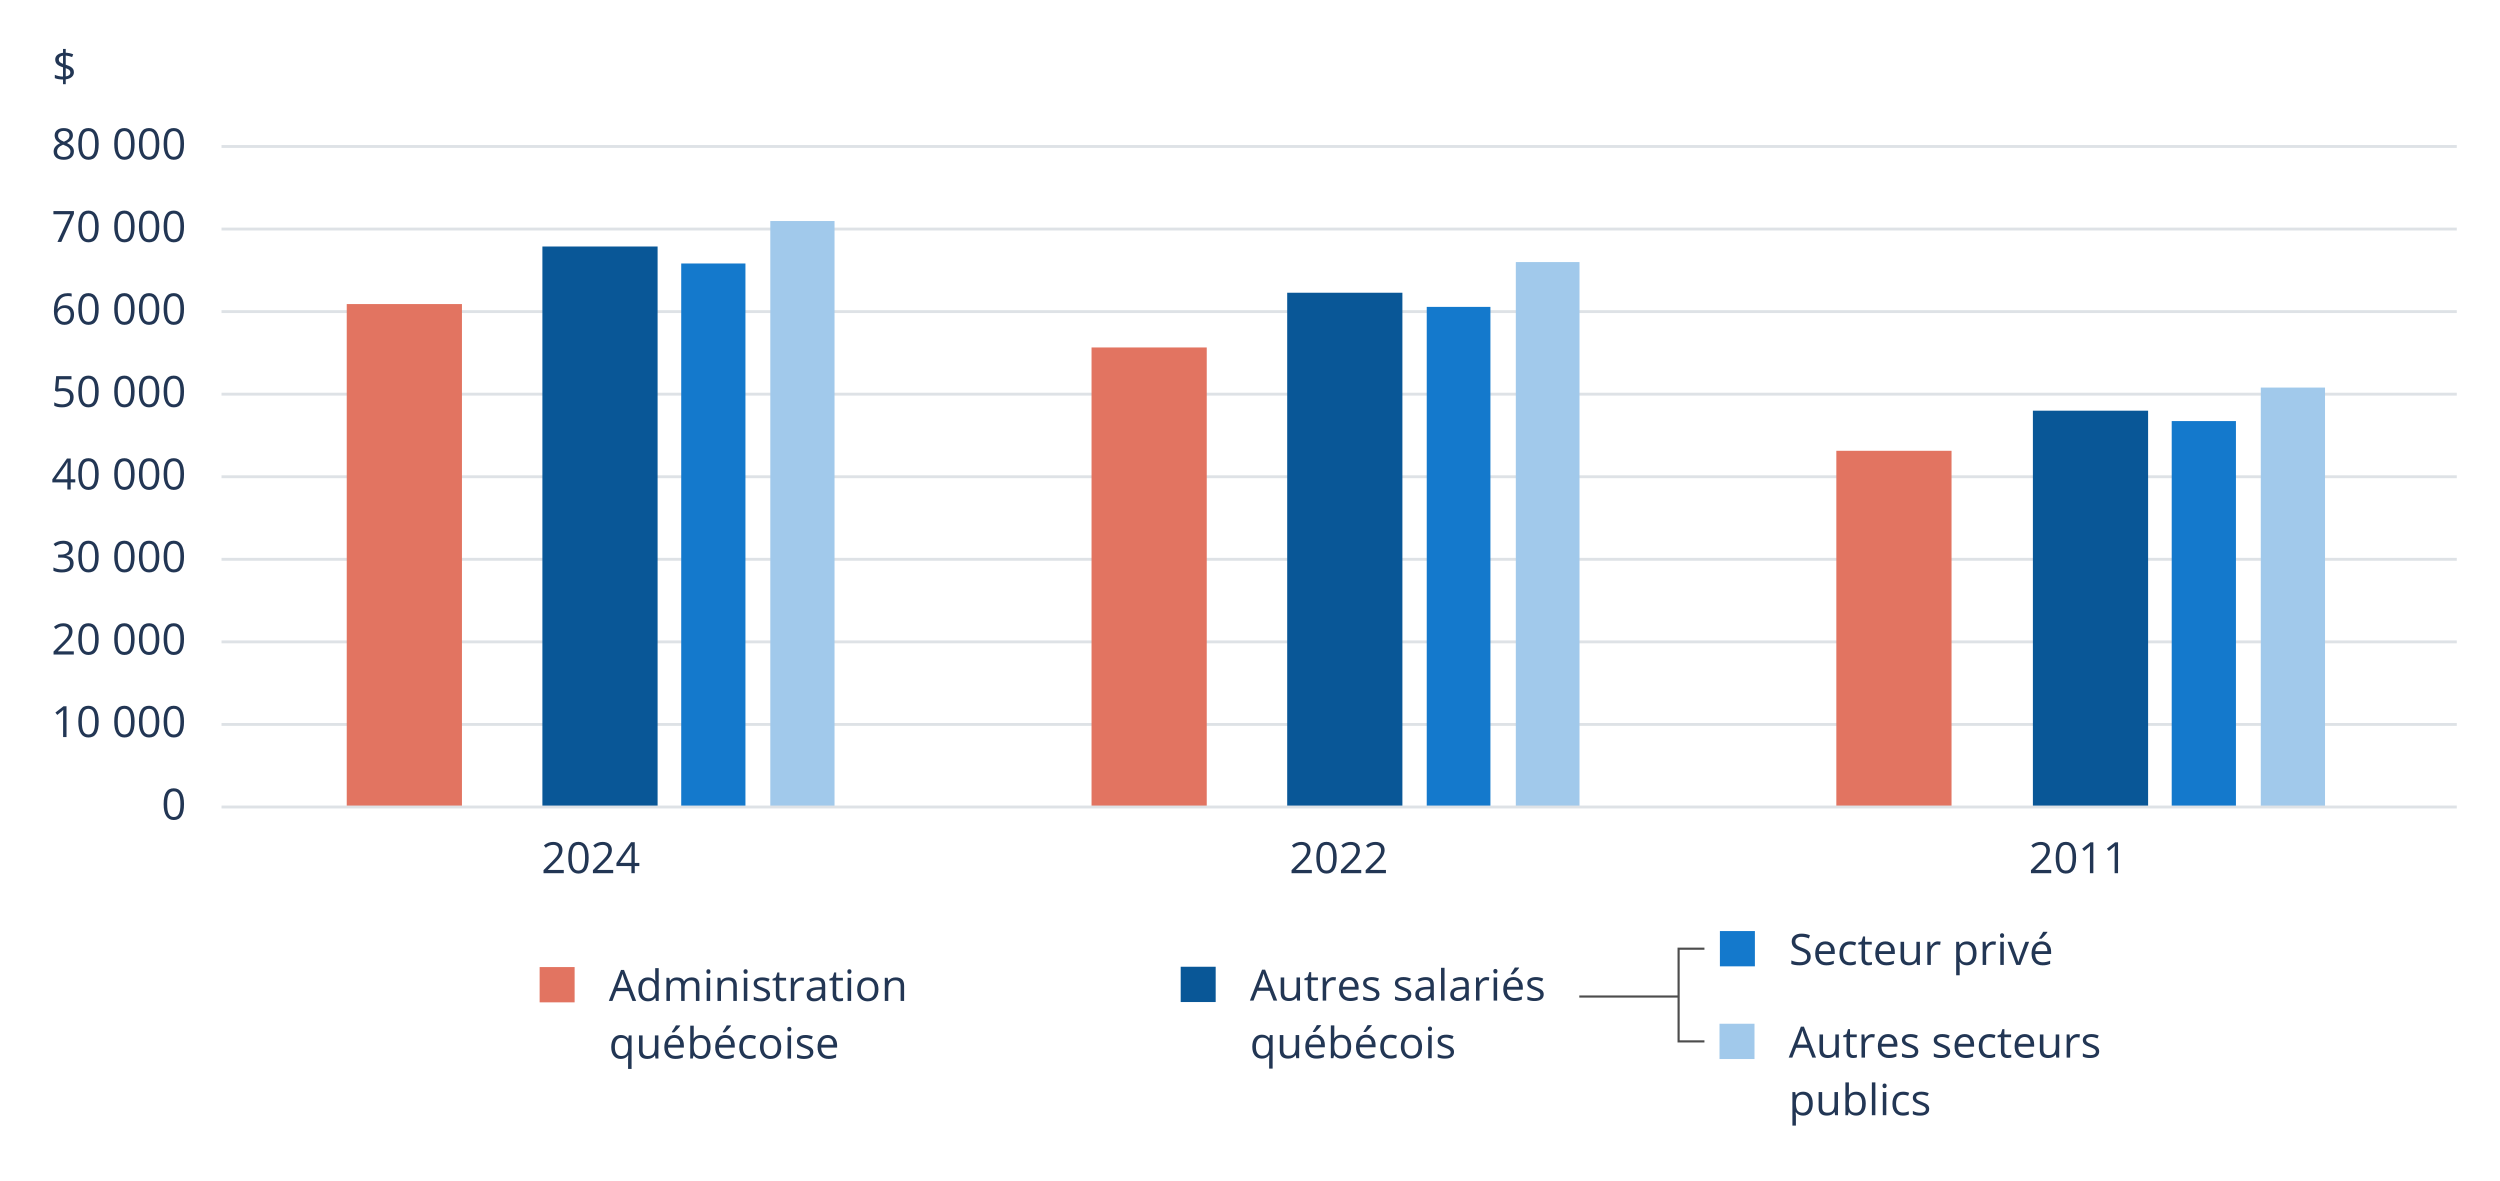 <?xml version="1.0" encoding="UTF-8"?>
<svg xmlns="http://www.w3.org/2000/svg" width="868" height="410" version="1.1" viewBox="0 0 868 410">
  <!-- Generator: Adobe Illustrator 28.6.0, SVG Export Plug-In . SVG Version: 1.2.0 Build 709)  -->
  <g>
    <g id="figure">
      <g>
        <g>
          <path d="M195.747,303.166h-7.039v-1.047l2.82-2.835c.859-.869,1.426-1.489,1.699-1.86s.479-.732.615-1.084.205-.729.205-1.135c0-.572-.173-1.024-.52-1.359-.347-.334-.828-.502-1.443-.502-.444,0-.866.074-1.263.221-.398.146-.841.412-1.33.798l-.645-.827c.986-.82,2.061-1.23,3.223-1.23,1.006,0,1.794.257,2.366.772.571.515.857,1.207.857,2.076,0,.679-.19,1.351-.571,2.015s-1.094,1.504-2.139,2.52l-2.344,2.292v.059h5.508v1.128Z" fill="#223654"/>
          <path d="M204.382,297.796c0,1.852-.292,3.233-.875,4.146s-1.476,1.369-2.677,1.369c-1.152,0-2.029-.468-2.629-1.402-.601-.936-.901-2.306-.901-4.113,0-1.864.291-3.249.872-4.152s1.467-1.355,2.659-1.355c1.162,0,2.044.472,2.647,1.414s.905,2.307.905,4.094ZM198.53,297.796c0,1.559.183,2.692.549,3.402.366.711.95,1.066,1.75,1.066.811,0,1.397-.36,1.762-1.081.363-.72.545-1.849.545-3.388s-.182-2.664-.545-3.38c-.364-.715-.951-1.073-1.762-1.073-.801,0-1.384.354-1.75,1.059-.366.706-.549,1.838-.549,3.395Z" fill="#223654"/>
          <path d="M212.9,303.166h-7.039v-1.047l2.82-2.835c.859-.869,1.426-1.489,1.699-1.86s.479-.732.615-1.084.205-.729.205-1.135c0-.572-.173-1.024-.52-1.359-.347-.334-.828-.502-1.443-.502-.444,0-.866.074-1.263.221-.398.146-.841.412-1.33.798l-.645-.827c.986-.82,2.061-1.23,3.223-1.23,1.006,0,1.794.257,2.366.772.571.515.857,1.207.857,2.076,0,.679-.19,1.351-.571,2.015s-1.094,1.504-2.139,2.52l-2.344,2.292v.059h5.508v1.128Z" fill="#223654"/>
          <path d="M221.982,300.705h-1.589v2.461h-1.165v-2.461h-5.208v-1.062l5.083-7.243h1.289v7.2h1.589v1.105ZM219.229,299.599v-3.561c0-.697.024-1.486.073-2.365h-.059c-.234.469-.454.857-.659,1.164l-3.347,4.762h3.992Z" fill="#223654"/>
        </g>
        <g>
          <path d="M455.468,303.166h-7.039v-1.047l2.82-2.835c.858-.869,1.425-1.489,1.699-1.86.272-.371.478-.732.615-1.084.136-.352.205-.729.205-1.135,0-.572-.174-1.024-.521-1.359-.347-.334-.827-.502-1.442-.502-.445,0-.866.074-1.264.221-.398.146-.842.412-1.33.798l-.645-.827c.986-.82,2.061-1.23,3.223-1.23,1.006,0,1.795.257,2.366.772.571.515.856,1.207.856,2.076,0,.679-.189,1.351-.57,2.015s-1.095,1.504-2.139,2.52l-2.344,2.292v.059h5.508v1.128Z" fill="#223654"/>
          <path d="M464.103,297.796c0,1.852-.292,3.233-.876,4.146-.583.913-1.476,1.369-2.677,1.369-1.152,0-2.029-.468-2.629-1.402-.602-.936-.901-2.306-.901-4.113,0-1.864.29-3.249.872-4.152.58-.903,1.467-1.355,2.658-1.355,1.162,0,2.045.472,2.647,1.414.604.942.905,2.307.905,4.094ZM458.25,297.796c0,1.559.183,2.692.55,3.402.365.711.949,1.066,1.75,1.066.811,0,1.397-.36,1.762-1.081.363-.72.545-1.849.545-3.388s-.182-2.664-.545-3.38c-.364-.715-.951-1.073-1.762-1.073-.801,0-1.385.354-1.75,1.059-.367.706-.55,1.838-.55,3.395Z" fill="#223654"/>
          <path d="M472.621,303.166h-7.039v-1.047l2.82-2.835c.858-.869,1.425-1.489,1.699-1.86.272-.371.478-.732.615-1.084.136-.352.205-.729.205-1.135,0-.572-.174-1.024-.521-1.359-.347-.334-.827-.502-1.442-.502-.445,0-.866.074-1.264.221-.398.146-.842.412-1.33.798l-.645-.827c.986-.82,2.061-1.23,3.223-1.23,1.006,0,1.795.257,2.366.772.571.515.856,1.207.856,2.076,0,.679-.189,1.351-.57,2.015s-1.095,1.504-2.139,2.52l-2.344,2.292v.059h5.508v1.128Z" fill="#223654"/>
          <path d="M481.198,303.166h-7.039v-1.047l2.82-2.835c.858-.869,1.425-1.489,1.699-1.86.272-.371.478-.732.615-1.084.136-.352.205-.729.205-1.135,0-.572-.174-1.024-.521-1.359-.347-.334-.827-.502-1.442-.502-.445,0-.866.074-1.264.221-.398.146-.842.412-1.33.798l-.645-.827c.986-.82,2.061-1.23,3.223-1.23,1.006,0,1.795.257,2.366.772.571.515.856,1.207.856,2.076,0,.679-.189,1.351-.57,2.015s-1.095,1.504-2.139,2.52l-2.344,2.292v.059h5.508v1.128Z" fill="#223654"/>
        </g>
        <g>
          <path d="M712.187,303.166h-7.039v-1.047l2.82-2.835c.858-.869,1.425-1.489,1.699-1.86.272-.371.478-.732.615-1.084.136-.352.205-.729.205-1.135,0-.572-.174-1.024-.521-1.359-.347-.334-.827-.502-1.442-.502-.445,0-.866.074-1.264.221-.398.146-.842.412-1.33.798l-.645-.827c.986-.82,2.061-1.23,3.223-1.23,1.006,0,1.795.257,2.366.772.571.515.856,1.207.856,2.076,0,.679-.189,1.351-.57,2.015s-1.095,1.504-2.139,2.52l-2.344,2.292v.059h5.508v1.128Z" fill="#223654"/>
          <path d="M720.823,297.796c0,1.852-.292,3.233-.876,4.146-.583.913-1.476,1.369-2.677,1.369-1.152,0-2.029-.468-2.629-1.402-.602-.936-.901-2.306-.901-4.113,0-1.864.29-3.249.872-4.152.58-.903,1.467-1.355,2.658-1.355,1.162,0,2.045.472,2.647,1.414.604.942.905,2.307.905,4.094ZM714.971,297.796c0,1.559.183,2.692.55,3.402.365.711.949,1.066,1.75,1.066.811,0,1.397-.36,1.762-1.081.363-.72.545-1.849.545-3.388s-.182-2.664-.545-3.38c-.364-.715-.951-1.073-1.762-1.073-.801,0-1.385.354-1.75,1.059-.367.706-.55,1.838-.55,3.395Z" fill="#223654"/>
          <path d="M726.806,303.166h-1.186v-7.632c0-.635.019-1.235.059-1.802-.104.103-.218.21-.345.322s-.708.589-1.743,1.428l-.645-.834,2.834-2.19h1.025v10.708Z" fill="#223654"/>
          <path d="M735.382,303.166h-1.186v-7.632c0-.635.019-1.235.059-1.802-.104.103-.218.21-.345.322s-.708.589-1.743,1.428l-.645-.834,2.834-2.19h1.025v10.708Z" fill="#223654"/>
        </g>
      </g>
      <g>
        <path d="M76.906,251.523h776.094M76.906,222.857h776.094M76.906,194.19h776.094M76.906,165.524h776.094M76.906,136.857h776.094M76.906,108.191h776.094M76.906,79.525h776.094M76.906,50.858h776.094" fill="none" stroke="#dee2e6"/>
        <path d="M120.389,105.57h40v174.62h-40V105.57h0ZM378.982,120.64h40v159.549h-40V120.64h0ZM637.575,156.515h40v123.675h-40v-123.675h0Z" fill="#e27461"/>
        <path d="M188.32,85.585h40v194.604h-40V85.585h0ZM446.913,101.639h40v178.551h-40V101.639h0ZM705.821,142.591h40v137.599h-40v-137.599h0Z" fill="#095797"/>
        <path d="M236.518,91.483h22.3v188.707h-22.3V91.483h0ZM495.363,106.553h22.111v173.637h-22.111V106.553h0ZM754.018,146.195h22.3v133.995h-22.3v-133.995h0Z" fill="#1479cc"/>
        <path d="M267.449,76.74h22.3v203.45h-22.3V76.74h0ZM526.294,90.991h22.111v189.199h-22.111V90.991h0ZM784.949,134.564h22.3v145.626h-22.3v-145.626h0Z" fill="#a1c9eb"/>
        <line x1="76.906" y1="280.19" x2="852.999" y2="280.19" fill="none" stroke="#dee2e6"/>
        <path d="M63.893,279.201c0,1.851-.292,3.232-.875,4.146s-1.476,1.37-2.677,1.37c-1.152,0-2.029-.467-2.629-1.402s-.901-2.306-.901-4.113c0-1.865.291-3.25.872-4.153s1.467-1.355,2.659-1.355c1.162,0,2.044.471,2.647,1.414s.905,2.307.905,4.094ZM58.041,279.201c0,1.558.183,2.692.549,3.402.366.711.95,1.066,1.75,1.066.811,0,1.397-.36,1.762-1.081.363-.72.545-1.849.545-3.387s-.182-2.665-.545-3.38c-.364-.715-.951-1.073-1.762-1.073-.801,0-1.384.353-1.75,1.058-.366.706-.549,1.837-.549,3.395Z" fill="#223654"/>
        <g>
          <path d="M23.097,255.915h-1.187v-7.632c0-.635.02-1.235.059-1.802-.103.103-.217.21-.344.322s-.708.588-1.743,1.428l-.645-.835,2.834-2.19h1.025v10.708Z" fill="#223654"/>
          <path d="M34.266,250.546c0,1.851-.292,3.232-.875,4.146s-1.476,1.37-2.677,1.37c-1.152,0-2.029-.467-2.629-1.402s-.901-2.306-.901-4.113c0-1.865.291-3.25.872-4.153s1.467-1.355,2.659-1.355c1.162,0,2.044.471,2.647,1.414s.905,2.307.905,4.094ZM28.414,250.546c0,1.558.183,2.692.549,3.402.366.711.95,1.066,1.75,1.066.811,0,1.397-.36,1.762-1.081.363-.72.545-1.849.545-3.387s-.182-2.665-.545-3.38c-.364-.715-.951-1.073-1.762-1.073-.801,0-1.384.353-1.75,1.058-.366.706-.549,1.837-.549,3.395Z" fill="#223654"/>
          <path d="M46.739,250.546c0,1.851-.292,3.232-.875,4.146s-1.476,1.37-2.677,1.37c-1.152,0-2.029-.467-2.629-1.402s-.901-2.306-.901-4.113c0-1.865.291-3.25.872-4.153s1.467-1.355,2.659-1.355c1.162,0,2.044.471,2.647,1.414s.905,2.307.905,4.094ZM40.887,250.546c0,1.558.183,2.692.549,3.402.366.711.95,1.066,1.75,1.066.811,0,1.397-.36,1.762-1.081.363-.72.545-1.849.545-3.387s-.182-2.665-.545-3.38c-.364-.715-.951-1.073-1.762-1.073-.801,0-1.384.353-1.75,1.058-.366.706-.549,1.837-.549,3.395Z" fill="#223654"/>
          <path d="M55.316,250.546c0,1.851-.292,3.232-.875,4.146s-1.476,1.37-2.677,1.37c-1.152,0-2.029-.467-2.629-1.402s-.901-2.306-.901-4.113c0-1.865.291-3.25.872-4.153s1.467-1.355,2.659-1.355c1.162,0,2.044.471,2.647,1.414s.905,2.307.905,4.094ZM49.464,250.546c0,1.558.183,2.692.549,3.402.366.711.95,1.066,1.75,1.066.811,0,1.397-.36,1.762-1.081.363-.72.545-1.849.545-3.387s-.182-2.665-.545-3.38c-.364-.715-.951-1.073-1.762-1.073-.801,0-1.384.353-1.75,1.058-.366.706-.549,1.837-.549,3.395Z" fill="#223654"/>
          <path d="M63.893,250.546c0,1.851-.292,3.232-.875,4.146s-1.476,1.37-2.677,1.37c-1.152,0-2.029-.467-2.629-1.402s-.901-2.306-.901-4.113c0-1.865.291-3.25.872-4.153s1.467-1.355,2.659-1.355c1.162,0,2.044.471,2.647,1.414s.905,2.307.905,4.094ZM58.041,250.546c0,1.558.183,2.692.549,3.402.366.711.95,1.066,1.75,1.066.811,0,1.397-.36,1.762-1.081.363-.72.545-1.849.545-3.387s-.182-2.665-.545-3.38c-.364-.715-.951-1.073-1.762-1.073-.801,0-1.384.353-1.75,1.058-.366.706-.549,1.837-.549,3.395Z" fill="#223654"/>
        </g>
        <g>
          <path d="M25.631,227.258h-7.039v-1.047l2.82-2.834c.859-.869,1.426-1.489,1.699-1.86s.479-.732.615-1.084.205-.73.205-1.135c0-.571-.173-1.024-.52-1.359-.347-.334-.828-.501-1.443-.501-.444,0-.866.073-1.263.22-.398.146-.841.413-1.33.798l-.645-.828c.986-.82,2.061-1.23,3.223-1.23,1.006,0,1.794.258,2.366.773s.857,1.207.857,2.076c0,.679-.19,1.35-.571,2.014s-1.094,1.504-2.139,2.52l-2.344,2.292v.059h5.508v1.128Z" fill="#223654"/>
          <path d="M34.266,221.89c0,1.851-.292,3.232-.875,4.146s-1.476,1.37-2.677,1.37c-1.152,0-2.029-.467-2.629-1.402s-.901-2.306-.901-4.113c0-1.865.291-3.25.872-4.153s1.467-1.355,2.659-1.355c1.162,0,2.044.471,2.647,1.414s.905,2.307.905,4.094ZM28.414,221.89c0,1.558.183,2.692.549,3.402.366.711.95,1.066,1.75,1.066.811,0,1.397-.36,1.762-1.081.363-.72.545-1.849.545-3.387s-.182-2.665-.545-3.38c-.364-.715-.951-1.073-1.762-1.073-.801,0-1.384.353-1.75,1.058-.366.706-.549,1.837-.549,3.395Z" fill="#223654"/>
          <path d="M46.739,221.89c0,1.851-.292,3.232-.875,4.146s-1.476,1.37-2.677,1.37c-1.152,0-2.029-.467-2.629-1.402s-.901-2.306-.901-4.113c0-1.865.291-3.25.872-4.153s1.467-1.355,2.659-1.355c1.162,0,2.044.471,2.647,1.414s.905,2.307.905,4.094ZM40.887,221.89c0,1.558.183,2.692.549,3.402.366.711.95,1.066,1.75,1.066.811,0,1.397-.36,1.762-1.081.363-.72.545-1.849.545-3.387s-.182-2.665-.545-3.38c-.364-.715-.951-1.073-1.762-1.073-.801,0-1.384.353-1.75,1.058-.366.706-.549,1.837-.549,3.395Z" fill="#223654"/>
          <path d="M55.316,221.89c0,1.851-.292,3.232-.875,4.146s-1.476,1.37-2.677,1.37c-1.152,0-2.029-.467-2.629-1.402s-.901-2.306-.901-4.113c0-1.865.291-3.25.872-4.153s1.467-1.355,2.659-1.355c1.162,0,2.044.471,2.647,1.414s.905,2.307.905,4.094ZM49.464,221.89c0,1.558.183,2.692.549,3.402.366.711.95,1.066,1.75,1.066.811,0,1.397-.36,1.762-1.081.363-.72.545-1.849.545-3.387s-.182-2.665-.545-3.38c-.364-.715-.951-1.073-1.762-1.073-.801,0-1.384.353-1.75,1.058-.366.706-.549,1.837-.549,3.395Z" fill="#223654"/>
          <path d="M63.893,221.89c0,1.851-.292,3.232-.875,4.146s-1.476,1.37-2.677,1.37c-1.152,0-2.029-.467-2.629-1.402s-.901-2.306-.901-4.113c0-1.865.291-3.25.872-4.153s1.467-1.355,2.659-1.355c1.162,0,2.044.471,2.647,1.414s.905,2.307.905,4.094ZM58.041,221.89c0,1.558.183,2.692.549,3.402.366.711.95,1.066,1.75,1.066.811,0,1.397-.36,1.762-1.081.363-.72.545-1.849.545-3.387s-.182-2.665-.545-3.38c-.364-.715-.951-1.073-1.762-1.073-.801,0-1.384.353-1.75,1.058-.366.706-.549,1.837-.549,3.395Z" fill="#223654"/>
        </g>
        <g>
          <path d="M25.228,190.415c0,.684-.192,1.243-.575,1.677s-.926.725-1.629.872v.059c.859.107,1.497.381,1.912.82s.623,1.016.623,1.729c0,1.021-.354,1.806-1.062,2.354-.708.55-1.714.824-3.018.824-.566,0-1.085-.043-1.557-.128-.471-.085-.929-.236-1.373-.451v-1.157c.464.229.958.404,1.483.524.524.12,1.021.179,1.49.179,1.851,0,2.776-.725,2.776-2.175,0-1.299-1.021-1.948-3.062-1.948h-1.055v-1.047h1.069c.835,0,1.497-.184,1.985-.553.488-.368.732-.88.732-1.534,0-.522-.18-.933-.538-1.23-.359-.298-.846-.447-1.461-.447-.469,0-.911.063-1.326.19s-.889.361-1.421.703l-.615-.82c.439-.347.946-.619,1.52-.817.574-.197,1.178-.296,1.813-.296,1.04,0,1.848.238,2.424.714.576.476.864,1.129.864,1.959Z" fill="#223654"/>
          <path d="M34.266,193.234c0,1.851-.292,3.232-.875,4.146s-1.476,1.37-2.677,1.37c-1.152,0-2.029-.467-2.629-1.402s-.901-2.306-.901-4.113c0-1.865.291-3.25.872-4.153s1.467-1.355,2.659-1.355c1.162,0,2.044.471,2.647,1.414s.905,2.307.905,4.094ZM28.414,193.234c0,1.558.183,2.692.549,3.402.366.711.95,1.066,1.75,1.066.811,0,1.397-.36,1.762-1.081.363-.72.545-1.849.545-3.387s-.182-2.665-.545-3.38c-.364-.715-.951-1.073-1.762-1.073-.801,0-1.384.353-1.75,1.058-.366.706-.549,1.837-.549,3.395Z" fill="#223654"/>
          <path d="M46.739,193.234c0,1.851-.292,3.232-.875,4.146s-1.476,1.37-2.677,1.37c-1.152,0-2.029-.467-2.629-1.402s-.901-2.306-.901-4.113c0-1.865.291-3.25.872-4.153s1.467-1.355,2.659-1.355c1.162,0,2.044.471,2.647,1.414s.905,2.307.905,4.094ZM40.887,193.234c0,1.558.183,2.692.549,3.402.366.711.95,1.066,1.75,1.066.811,0,1.397-.36,1.762-1.081.363-.72.545-1.849.545-3.387s-.182-2.665-.545-3.38c-.364-.715-.951-1.073-1.762-1.073-.801,0-1.384.353-1.75,1.058-.366.706-.549,1.837-.549,3.395Z" fill="#223654"/>
          <path d="M55.316,193.234c0,1.851-.292,3.232-.875,4.146s-1.476,1.37-2.677,1.37c-1.152,0-2.029-.467-2.629-1.402s-.901-2.306-.901-4.113c0-1.865.291-3.25.872-4.153s1.467-1.355,2.659-1.355c1.162,0,2.044.471,2.647,1.414s.905,2.307.905,4.094ZM49.464,193.234c0,1.558.183,2.692.549,3.402.366.711.95,1.066,1.75,1.066.811,0,1.397-.36,1.762-1.081.363-.72.545-1.849.545-3.387s-.182-2.665-.545-3.38c-.364-.715-.951-1.073-1.762-1.073-.801,0-1.384.353-1.75,1.058-.366.706-.549,1.837-.549,3.395Z" fill="#223654"/>
          <path d="M63.893,193.234c0,1.851-.292,3.232-.875,4.146s-1.476,1.37-2.677,1.37c-1.152,0-2.029-.467-2.629-1.402s-.901-2.306-.901-4.113c0-1.865.291-3.25.872-4.153s1.467-1.355,2.659-1.355c1.162,0,2.044.471,2.647,1.414s.905,2.307.905,4.094ZM58.041,193.234c0,1.558.183,2.692.549,3.402.366.711.95,1.066,1.75,1.066.811,0,1.397-.36,1.762-1.081.363-.72.545-1.849.545-3.387s-.182-2.665-.545-3.38c-.364-.715-.951-1.073-1.762-1.073-.801,0-1.384.353-1.75,1.058-.366.706-.549,1.837-.549,3.395Z" fill="#223654"/>
        </g>
        <g>
          <path d="M26.136,167.497h-1.589v2.461h-1.165v-2.461h-5.208v-1.062l5.083-7.244h1.289v7.2h1.589v1.106ZM23.382,166.391v-3.56c0-.698.024-1.487.073-2.366h-.059c-.234.469-.454.857-.659,1.165l-3.347,4.761h3.992Z" fill="#223654"/>
          <path d="M34.266,164.589c0,1.851-.292,3.232-.875,4.146s-1.476,1.37-2.677,1.37c-1.152,0-2.029-.467-2.629-1.402s-.901-2.306-.901-4.113c0-1.865.291-3.25.872-4.153s1.467-1.355,2.659-1.355c1.162,0,2.044.471,2.647,1.414s.905,2.307.905,4.094ZM28.414,164.589c0,1.558.183,2.692.549,3.402.366.711.95,1.066,1.75,1.066.811,0,1.397-.36,1.762-1.081.363-.72.545-1.849.545-3.387s-.182-2.665-.545-3.38c-.364-.715-.951-1.073-1.762-1.073-.801,0-1.384.353-1.75,1.058-.366.706-.549,1.837-.549,3.395Z" fill="#223654"/>
          <path d="M46.739,164.589c0,1.851-.292,3.232-.875,4.146s-1.476,1.37-2.677,1.37c-1.152,0-2.029-.467-2.629-1.402s-.901-2.306-.901-4.113c0-1.865.291-3.25.872-4.153s1.467-1.355,2.659-1.355c1.162,0,2.044.471,2.647,1.414s.905,2.307.905,4.094ZM40.887,164.589c0,1.558.183,2.692.549,3.402.366.711.95,1.066,1.75,1.066.811,0,1.397-.36,1.762-1.081.363-.72.545-1.849.545-3.387s-.182-2.665-.545-3.38c-.364-.715-.951-1.073-1.762-1.073-.801,0-1.384.353-1.75,1.058-.366.706-.549,1.837-.549,3.395Z" fill="#223654"/>
          <path d="M55.316,164.589c0,1.851-.292,3.232-.875,4.146s-1.476,1.37-2.677,1.37c-1.152,0-2.029-.467-2.629-1.402s-.901-2.306-.901-4.113c0-1.865.291-3.25.872-4.153s1.467-1.355,2.659-1.355c1.162,0,2.044.471,2.647,1.414s.905,2.307.905,4.094ZM49.464,164.589c0,1.558.183,2.692.549,3.402.366.711.95,1.066,1.75,1.066.811,0,1.397-.36,1.762-1.081.363-.72.545-1.849.545-3.387s-.182-2.665-.545-3.38c-.364-.715-.951-1.073-1.762-1.073-.801,0-1.384.353-1.75,1.058-.366.706-.549,1.837-.549,3.395Z" fill="#223654"/>
          <path d="M63.893,164.589c0,1.851-.292,3.232-.875,4.146s-1.476,1.37-2.677,1.37c-1.152,0-2.029-.467-2.629-1.402s-.901-2.306-.901-4.113c0-1.865.291-3.25.872-4.153s1.467-1.355,2.659-1.355c1.162,0,2.044.471,2.647,1.414s.905,2.307.905,4.094ZM58.041,164.589c0,1.558.183,2.692.549,3.402.366.711.95,1.066,1.75,1.066.811,0,1.397-.36,1.762-1.081.363-.72.545-1.849.545-3.387s-.182-2.665-.545-3.38c-.364-.715-.951-1.073-1.762-1.073-.801,0-1.384.353-1.75,1.058-.366.706-.549,1.837-.549,3.395Z" fill="#223654"/>
        </g>
        <g>
          <path d="M21.939,134.751c1.128,0,2.015.28,2.663.838.646.56.97,1.325.97,2.296,0,1.108-.353,1.978-1.058,2.607-.706.63-1.679.945-2.919.945-1.206,0-2.126-.193-2.761-.579v-1.172c.342.22.767.392,1.274.516.508.125,1.008.187,1.501.187.859,0,1.527-.203,2.003-.608.477-.405.714-.991.714-1.758,0-1.494-.916-2.241-2.747-2.241-.464,0-1.084.071-1.86.212l-.63-.403.403-5.01h5.325v1.121h-4.285l-.271,3.215c.562-.112,1.121-.168,1.677-.168Z" fill="#223654"/>
          <path d="M34.266,135.923c0,1.851-.292,3.232-.875,4.146s-1.476,1.37-2.677,1.37c-1.152,0-2.029-.467-2.629-1.402s-.901-2.306-.901-4.113c0-1.865.291-3.25.872-4.153s1.467-1.355,2.659-1.355c1.162,0,2.044.471,2.647,1.414s.905,2.307.905,4.094ZM28.414,135.923c0,1.558.183,2.692.549,3.402.366.711.95,1.066,1.75,1.066.811,0,1.397-.36,1.762-1.081.363-.72.545-1.849.545-3.387s-.182-2.665-.545-3.38c-.364-.715-.951-1.073-1.762-1.073-.801,0-1.384.353-1.75,1.058-.366.706-.549,1.837-.549,3.395Z" fill="#223654"/>
          <path d="M46.739,135.923c0,1.851-.292,3.232-.875,4.146s-1.476,1.37-2.677,1.37c-1.152,0-2.029-.467-2.629-1.402s-.901-2.306-.901-4.113c0-1.865.291-3.25.872-4.153s1.467-1.355,2.659-1.355c1.162,0,2.044.471,2.647,1.414s.905,2.307.905,4.094ZM40.887,135.923c0,1.558.183,2.692.549,3.402.366.711.95,1.066,1.75,1.066.811,0,1.397-.36,1.762-1.081.363-.72.545-1.849.545-3.387s-.182-2.665-.545-3.38c-.364-.715-.951-1.073-1.762-1.073-.801,0-1.384.353-1.75,1.058-.366.706-.549,1.837-.549,3.395Z" fill="#223654"/>
          <path d="M55.316,135.923c0,1.851-.292,3.232-.875,4.146s-1.476,1.37-2.677,1.37c-1.152,0-2.029-.467-2.629-1.402s-.901-2.306-.901-4.113c0-1.865.291-3.25.872-4.153s1.467-1.355,2.659-1.355c1.162,0,2.044.471,2.647,1.414s.905,2.307.905,4.094ZM49.464,135.923c0,1.558.183,2.692.549,3.402.366.711.95,1.066,1.75,1.066.811,0,1.397-.36,1.762-1.081.363-.72.545-1.849.545-3.387s-.182-2.665-.545-3.38c-.364-.715-.951-1.073-1.762-1.073-.801,0-1.384.353-1.75,1.058-.366.706-.549,1.837-.549,3.395Z" fill="#223654"/>
          <path d="M63.893,135.923c0,1.851-.292,3.232-.875,4.146s-1.476,1.37-2.677,1.37c-1.152,0-2.029-.467-2.629-1.402s-.901-2.306-.901-4.113c0-1.865.291-3.25.872-4.153s1.467-1.355,2.659-1.355c1.162,0,2.044.471,2.647,1.414s.905,2.307.905,4.094ZM58.041,135.923c0,1.558.183,2.692.549,3.402.366.711.95,1.066,1.75,1.066.811,0,1.397-.36,1.762-1.081.363-.72.545-1.849.545-3.387s-.182-2.665-.545-3.38c-.364-.715-.951-1.073-1.762-1.073-.801,0-1.384.353-1.75,1.058-.366.706-.549,1.837-.549,3.395Z" fill="#223654"/>
        </g>
        <g>
          <path d="M18.717,108.068c0-2.104.409-3.678,1.227-4.72.817-1.042,2.027-1.564,3.629-1.564.552,0,.986.046,1.304.139v1.047c-.376-.122-.806-.183-1.289-.183-1.147,0-2.024.358-2.629,1.073s-.938,1.839-.996,3.373h.088c.537-.84,1.387-1.26,2.549-1.26.962,0,1.72.291,2.274.872s.832,1.37.832,2.366c0,1.113-.304,1.989-.912,2.625-.608.638-1.43.956-2.465.956-1.108,0-1.987-.416-2.637-1.249-.649-.832-.974-1.991-.974-3.475ZM22.313,111.76c.693,0,1.231-.218,1.615-.656.383-.437.575-1.068.575-1.893,0-.708-.178-1.265-.535-1.67s-.889-.608-1.597-.608c-.439,0-.842.09-1.208.271s-.658.43-.875.747-.326.647-.326.989c0,.503.098.972.293,1.406s.472.779.832,1.033c.358.254.768.381,1.227.381Z" fill="#223654"/>
          <path d="M34.266,107.277c0,1.851-.292,3.232-.875,4.146s-1.476,1.37-2.677,1.37c-1.152,0-2.029-.467-2.629-1.402s-.901-2.306-.901-4.113c0-1.865.291-3.25.872-4.153s1.467-1.355,2.659-1.355c1.162,0,2.044.471,2.647,1.414s.905,2.307.905,4.094ZM28.414,107.277c0,1.558.183,2.692.549,3.402.366.711.95,1.066,1.75,1.066.811,0,1.397-.36,1.762-1.081.363-.72.545-1.849.545-3.387s-.182-2.665-.545-3.38c-.364-.715-.951-1.073-1.762-1.073-.801,0-1.384.353-1.75,1.058-.366.706-.549,1.837-.549,3.395Z" fill="#223654"/>
          <path d="M46.739,107.277c0,1.851-.292,3.232-.875,4.146s-1.476,1.37-2.677,1.37c-1.152,0-2.029-.467-2.629-1.402s-.901-2.306-.901-4.113c0-1.865.291-3.25.872-4.153s1.467-1.355,2.659-1.355c1.162,0,2.044.471,2.647,1.414s.905,2.307.905,4.094ZM40.887,107.277c0,1.558.183,2.692.549,3.402.366.711.95,1.066,1.75,1.066.811,0,1.397-.36,1.762-1.081.363-.72.545-1.849.545-3.387s-.182-2.665-.545-3.38c-.364-.715-.951-1.073-1.762-1.073-.801,0-1.384.353-1.75,1.058-.366.706-.549,1.837-.549,3.395Z" fill="#223654"/>
          <path d="M55.316,107.277c0,1.851-.292,3.232-.875,4.146s-1.476,1.37-2.677,1.37c-1.152,0-2.029-.467-2.629-1.402s-.901-2.306-.901-4.113c0-1.865.291-3.25.872-4.153s1.467-1.355,2.659-1.355c1.162,0,2.044.471,2.647,1.414s.905,2.307.905,4.094ZM49.464,107.277c0,1.558.183,2.692.549,3.402.366.711.95,1.066,1.75,1.066.811,0,1.397-.36,1.762-1.081.363-.72.545-1.849.545-3.387s-.182-2.665-.545-3.38c-.364-.715-.951-1.073-1.762-1.073-.801,0-1.384.353-1.75,1.058-.366.706-.549,1.837-.549,3.395Z" fill="#223654"/>
          <path d="M63.893,107.277c0,1.851-.292,3.232-.875,4.146s-1.476,1.37-2.677,1.37c-1.152,0-2.029-.467-2.629-1.402s-.901-2.306-.901-4.113c0-1.865.291-3.25.872-4.153s1.467-1.355,2.659-1.355c1.162,0,2.044.471,2.647,1.414s.905,2.307.905,4.094ZM58.041,107.277c0,1.558.183,2.692.549,3.402.366.711.95,1.066,1.75,1.066.811,0,1.397-.36,1.762-1.081.363-.72.545-1.849.545-3.387s-.182-2.665-.545-3.38c-.364-.715-.951-1.073-1.762-1.073-.801,0-1.384.353-1.75,1.058-.366.706-.549,1.837-.549,3.395Z" fill="#223654"/>
        </g>
        <g>
          <path d="M19.947,83.991l4.438-9.587h-5.837v-1.121h7.126v.974l-4.38,9.734h-1.348Z" fill="#223654"/>
          <path d="M34.266,78.622c0,1.851-.292,3.232-.875,4.146s-1.476,1.37-2.677,1.37c-1.152,0-2.029-.467-2.629-1.402s-.901-2.306-.901-4.113c0-1.865.291-3.25.872-4.153s1.467-1.355,2.659-1.355c1.162,0,2.044.471,2.647,1.414s.905,2.307.905,4.094ZM28.414,78.622c0,1.558.183,2.692.549,3.402.366.711.95,1.066,1.75,1.066.811,0,1.397-.36,1.762-1.081.363-.72.545-1.849.545-3.387s-.182-2.665-.545-3.38c-.364-.715-.951-1.073-1.762-1.073-.801,0-1.384.353-1.75,1.058-.366.706-.549,1.837-.549,3.395Z" fill="#223654"/>
          <path d="M46.739,78.622c0,1.851-.292,3.232-.875,4.146s-1.476,1.37-2.677,1.37c-1.152,0-2.029-.467-2.629-1.402s-.901-2.306-.901-4.113c0-1.865.291-3.25.872-4.153s1.467-1.355,2.659-1.355c1.162,0,2.044.471,2.647,1.414s.905,2.307.905,4.094ZM40.887,78.622c0,1.558.183,2.692.549,3.402.366.711.95,1.066,1.75,1.066.811,0,1.397-.36,1.762-1.081.363-.72.545-1.849.545-3.387s-.182-2.665-.545-3.38c-.364-.715-.951-1.073-1.762-1.073-.801,0-1.384.353-1.75,1.058-.366.706-.549,1.837-.549,3.395Z" fill="#223654"/>
          <path d="M55.316,78.622c0,1.851-.292,3.232-.875,4.146s-1.476,1.37-2.677,1.37c-1.152,0-2.029-.467-2.629-1.402s-.901-2.306-.901-4.113c0-1.865.291-3.25.872-4.153s1.467-1.355,2.659-1.355c1.162,0,2.044.471,2.647,1.414s.905,2.307.905,4.094ZM49.464,78.622c0,1.558.183,2.692.549,3.402.366.711.95,1.066,1.75,1.066.811,0,1.397-.36,1.762-1.081.363-.72.545-1.849.545-3.387s-.182-2.665-.545-3.38c-.364-.715-.951-1.073-1.762-1.073-.801,0-1.384.353-1.75,1.058-.366.706-.549,1.837-.549,3.395Z" fill="#223654"/>
          <path d="M63.893,78.622c0,1.851-.292,3.232-.875,4.146s-1.476,1.37-2.677,1.37c-1.152,0-2.029-.467-2.629-1.402s-.901-2.306-.901-4.113c0-1.865.291-3.25.872-4.153s1.467-1.355,2.659-1.355c1.162,0,2.044.471,2.647,1.414s.905,2.307.905,4.094ZM58.041,78.622c0,1.558.183,2.692.549,3.402.366.711.95,1.066,1.75,1.066.811,0,1.397-.36,1.762-1.081.363-.72.545-1.849.545-3.387s-.182-2.665-.545-3.38c-.364-.715-.951-1.073-1.762-1.073-.801,0-1.384.353-1.75,1.058-.366.706-.549,1.837-.549,3.395Z" fill="#223654"/>
        </g>
        <g>
          <path d="M22.137,44.473c.977,0,1.75.227,2.322.681s.857,1.082.857,1.882c0,.527-.164,1.008-.491,1.443s-.85.83-1.567,1.187c.869.415,1.487.851,1.853,1.308s.549.985.549,1.585c0,.889-.31,1.598-.93,2.127-.62.53-1.47.795-2.549.795-1.143,0-2.021-.25-2.637-.751-.615-.5-.923-1.209-.923-2.127,0-1.226.747-2.18,2.241-2.864-.674-.381-1.157-.792-1.45-1.234-.293-.441-.439-.936-.439-1.483,0-.776.287-1.395.86-1.857.574-.461,1.342-.692,2.304-.692ZM19.823,52.632c0,.586.204,1.042.611,1.37s.98.491,1.718.491c.728,0,1.294-.171,1.699-.513s.608-.811.608-1.406c0-.474-.19-.895-.571-1.263s-1.045-.727-1.992-1.073c-.728.312-1.255.658-1.582,1.036-.327.379-.491.832-.491,1.359ZM22.123,45.461c-.61,0-1.089.146-1.436.439s-.52.684-.52,1.172c0,.449.144.835.432,1.157s.82.645,1.597.967c.698-.293,1.192-.608,1.483-.945.29-.337.436-.73.436-1.179,0-.493-.177-.885-.531-1.176-.354-.29-.841-.436-1.461-.436Z" fill="#223654"/>
          <path d="M34.266,49.966c0,1.851-.292,3.232-.875,4.146s-1.476,1.37-2.677,1.37c-1.152,0-2.029-.467-2.629-1.402s-.901-2.306-.901-4.113c0-1.865.291-3.25.872-4.153s1.467-1.355,2.659-1.355c1.162,0,2.044.471,2.647,1.414s.905,2.307.905,4.094ZM28.414,49.966c0,1.558.183,2.692.549,3.402.366.711.95,1.066,1.75,1.066.811,0,1.397-.36,1.762-1.081.363-.72.545-1.849.545-3.387s-.182-2.665-.545-3.38c-.364-.715-.951-1.073-1.762-1.073-.801,0-1.384.353-1.75,1.058-.366.706-.549,1.837-.549,3.395Z" fill="#223654"/>
          <path d="M46.739,49.966c0,1.851-.292,3.232-.875,4.146s-1.476,1.37-2.677,1.37c-1.152,0-2.029-.467-2.629-1.402s-.901-2.306-.901-4.113c0-1.865.291-3.25.872-4.153s1.467-1.355,2.659-1.355c1.162,0,2.044.471,2.647,1.414s.905,2.307.905,4.094ZM40.887,49.966c0,1.558.183,2.692.549,3.402.366.711.95,1.066,1.75,1.066.811,0,1.397-.36,1.762-1.081.363-.72.545-1.849.545-3.387s-.182-2.665-.545-3.38c-.364-.715-.951-1.073-1.762-1.073-.801,0-1.384.353-1.75,1.058-.366.706-.549,1.837-.549,3.395Z" fill="#223654"/>
          <path d="M55.316,49.966c0,1.851-.292,3.232-.875,4.146s-1.476,1.37-2.677,1.37c-1.152,0-2.029-.467-2.629-1.402s-.901-2.306-.901-4.113c0-1.865.291-3.25.872-4.153s1.467-1.355,2.659-1.355c1.162,0,2.044.471,2.647,1.414s.905,2.307.905,4.094ZM49.464,49.966c0,1.558.183,2.692.549,3.402.366.711.95,1.066,1.75,1.066.811,0,1.397-.36,1.762-1.081.363-.72.545-1.849.545-3.387s-.182-2.665-.545-3.38c-.364-.715-.951-1.073-1.762-1.073-.801,0-1.384.353-1.75,1.058-.366.706-.549,1.837-.549,3.395Z" fill="#223654"/>
          <path d="M63.893,49.966c0,1.851-.292,3.232-.875,4.146s-1.476,1.37-2.677,1.37c-1.152,0-2.029-.467-2.629-1.402s-.901-2.306-.901-4.113c0-1.865.291-3.25.872-4.153s1.467-1.355,2.659-1.355c1.162,0,2.044.471,2.647,1.414s.905,2.307.905,4.094ZM58.041,49.966c0,1.558.183,2.692.549,3.402.366.711.95,1.066,1.75,1.066.811,0,1.397-.36,1.762-1.081.363-.72.545-1.849.545-3.387s-.182-2.665-.545-3.38c-.364-.715-.951-1.073-1.762-1.073-.801,0-1.384.353-1.75,1.058-.366.706-.549,1.837-.549,3.395Z" fill="#223654"/>
        </g>
      </g>
    </g>
    <g id="fr">
      <path d="M25.66,25.082c0,.664-.249,1.212-.747,1.644-.498.433-1.194.705-2.087.817v1.699h-.945v-1.633c-.547,0-1.077-.042-1.589-.128s-.933-.204-1.26-.355v-1.143c.405.181.873.329,1.403.443.529.115,1.012.172,1.446.172v-3.223c-1.001-.317-1.703-.686-2.105-1.106-.403-.42-.604-.962-.604-1.626,0-.64.248-1.165.743-1.575s1.151-.659,1.967-.747v-1.333h.945v1.318c.898.024,1.765.205,2.6.542l-.381.959c-.728-.288-1.467-.459-2.219-.513v3.179c.767.244,1.34.482,1.721.714s.662.498.842.798c.181.301.271.666.271,1.095ZM20.409,20.629c0,.371.11.669.33.894s.601.437,1.143.637v-2.834c-.483.078-.85.231-1.099.458-.249.228-.374.509-.374.846ZM24.415,25.178c0-.352-.109-.636-.326-.854-.217-.217-.638-.433-1.263-.648v2.849c1.06-.146,1.589-.596,1.589-1.348Z" fill="#223654"/>
      <rect x="187.362" y="335.764" width="12.147" height="12.251" fill="#e27461"/>
      <g>
        <path d="M219.585,347.519l-1.333-3.406h-4.292l-1.318,3.406h-1.26l4.233-10.752h1.048l4.211,10.752h-1.289ZM217.864,342.993l-1.246-3.317c-.16-.42-.327-.936-.498-1.546-.107.469-.261.984-.461,1.546l-1.26,3.317h3.465Z" fill="#223654"/>
        <path d="M227.552,346.443h-.065c-.562.815-1.402,1.223-2.52,1.223-1.051,0-1.867-.359-2.45-1.076-.584-.719-.876-1.738-.876-3.062s.293-2.351.879-3.083,1.401-1.099,2.447-1.099c1.088,0,1.923.396,2.504,1.187h.096l-.051-.579-.029-.563v-3.267h1.215v11.396h-.988l-.161-1.076ZM225.12,346.648c.83,0,1.432-.227,1.806-.678.373-.452.561-1.181.561-2.187v-.257c0-1.137-.189-1.949-.568-2.435-.378-.486-.982-.729-1.812-.729-.713,0-1.259.277-1.637.832-.379.554-.568,1.336-.568,2.348,0,1.025.188,1.799.564,2.321s.928.784,1.655.784Z" fill="#223654"/>
        <path d="M241.617,347.519v-5.223c0-.639-.138-1.119-.41-1.438-.274-.32-.699-.479-1.275-.479-.757,0-1.315.217-1.677.651s-.542,1.104-.542,2.007v4.482h-1.216v-5.223c0-.639-.137-1.119-.41-1.438-.273-.32-.701-.479-1.282-.479-.762,0-1.319.228-1.673.685-.354.456-.531,1.204-.531,2.245v4.211h-1.216v-8.027h.988l.198,1.099h.059c.229-.391.553-.696.971-.915.417-.221.885-.33,1.402-.33,1.255,0,2.075.454,2.461,1.362h.059c.239-.42.586-.752,1.04-.996s.972-.366,1.553-.366c.908,0,1.588.233,2.04.699.451.467.677,1.213.677,2.238v5.236h-1.215Z" fill="#223654"/>
        <path d="M245.25,337.316c0-.277.068-.481.205-.611.137-.129.308-.193.513-.193.195,0,.363.065.506.197.141.132.212.335.212.607,0,.274-.071.478-.212.612-.143.134-.311.201-.506.201-.205,0-.376-.067-.513-.201-.137-.135-.205-.338-.205-.612ZM246.568,347.519h-1.216v-8.027h1.216v8.027Z" fill="#223654"/>
        <path d="M254.609,347.519v-5.193c0-.653-.149-1.143-.446-1.465-.299-.322-.765-.482-1.399-.482-.84,0-1.455.227-1.846.681s-.586,1.204-.586,2.249v4.211h-1.216v-8.027h.988l.198,1.099h.059c.249-.396.598-.702,1.048-.919.448-.218.949-.326,1.501-.326.967,0,1.694.233,2.183.699.488.467.732,1.213.732,2.238v5.236h-1.216Z" fill="#223654"/>
        <path d="M258.146,337.316c0-.277.068-.481.205-.611.137-.129.308-.193.513-.193.195,0,.363.065.506.197.141.132.212.335.212.607,0,.274-.071.478-.212.612-.143.134-.311.201-.506.201-.205,0-.376-.067-.513-.201-.137-.135-.205-.338-.205-.612ZM259.464,347.519h-1.216v-8.027h1.216v8.027Z" fill="#223654"/>
        <path d="M267.37,345.33c0,.746-.277,1.323-.834,1.729s-1.339.607-2.344.607c-1.065,0-1.896-.168-2.49-.506v-1.127c.385.195.799.349,1.241.461.441.112.868.168,1.278.168.634,0,1.122-.101,1.465-.304.341-.202.512-.511.512-.927,0-.312-.135-.579-.406-.802-.271-.222-.8-.484-1.586-.787-.746-.278-1.277-.521-1.593-.729-.314-.208-.549-.443-.703-.707-.153-.264-.23-.579-.23-.944,0-.654.266-1.171.798-1.55.532-.378,1.263-.567,2.19-.567.864,0,1.709.176,2.534.527l-.432.988c-.807-.331-1.536-.498-2.19-.498-.576,0-1.011.091-1.304.271s-.439.43-.439.747c0,.215.055.398.165.55.109.151.286.295.53.432s.713.335,1.406.594c.953.347,1.596.695,1.931,1.047.334.352.501.794.501,1.326Z" fill="#223654"/>
        <path d="M271.881,346.662c.215,0,.422-.016.622-.047.2-.032.359-.064.477-.1v.931c-.132.063-.326.116-.582.157-.257.042-.487.062-.692.062-1.553,0-2.329-.817-2.329-2.453v-4.775h-1.15v-.586l1.15-.506.513-1.714h.703v1.86h2.329v.945h-2.329v4.724c0,.483.114.854.345,1.113.229.259.544.388.944.388Z" fill="#223654"/>
        <path d="M278.23,339.345c.356,0,.676.029.959.088l-.168,1.128c-.332-.073-.625-.11-.879-.11-.649,0-1.205.264-1.666.791-.462.527-.692,1.185-.692,1.971v4.307h-1.216v-8.027h1.004l.139,1.486h.059c.298-.521.656-.925,1.076-1.208s.882-.425,1.385-.425Z" fill="#223654"/>
        <path d="M285.613,347.519l-.241-1.143h-.059c-.401.503-.8.844-1.198,1.021-.397.179-.895.268-1.49.268-.796,0-1.42-.205-1.871-.615-.452-.41-.678-.993-.678-1.75,0-1.621,1.296-2.471,3.89-2.549l1.361-.045v-.498c0-.629-.135-1.095-.406-1.395-.271-.301-.704-.451-1.3-.451-.669,0-1.426.205-2.271.615l-.373-.93c.395-.215.828-.383,1.3-.506.471-.121.943-.183,1.417-.183.957,0,1.666.212,2.128.638.461.424.692,1.105.692,2.043v5.479h-.901ZM282.866,346.662c.757,0,1.352-.207,1.784-.622.432-.415.647-.996.647-1.743v-.725l-1.215.051c-.967.034-1.664.185-2.092.45-.427.267-.641.681-.641,1.241,0,.439.133.774.399,1.004.266.229.638.344,1.116.344Z" fill="#223654"/>
        <path d="M291.611,346.662c.215,0,.422-.016.622-.047.2-.032.359-.064.477-.1v.931c-.132.063-.326.116-.582.157-.257.042-.487.062-.692.062-1.553,0-2.329-.817-2.329-2.453v-4.775h-1.15v-.586l1.15-.506.513-1.714h.703v1.86h2.329v.945h-2.329v4.724c0,.483.114.854.345,1.113.229.259.544.388.944.388Z" fill="#223654"/>
        <path d="M294.196,337.316c0-.277.068-.481.205-.611.137-.129.308-.193.513-.193.195,0,.363.065.506.197.141.132.212.335.212.607,0,.274-.071.478-.212.612-.143.134-.311.201-.506.201-.205,0-.376-.067-.513-.201-.137-.135-.205-.338-.205-.612ZM295.515,347.519h-1.216v-8.027h1.216v8.027Z" fill="#223654"/>
        <path d="M304.991,343.498c0,1.31-.329,2.331-.989,3.065-.658.735-1.569,1.103-2.731,1.103-.718,0-1.354-.168-1.911-.506-.557-.336-.987-.82-1.289-1.449-.304-.631-.455-1.367-.455-2.213,0-1.308.327-2.327.982-3.058.653-.729,1.562-1.095,2.725-1.095,1.122,0,2.015.373,2.677,1.121.661.746.992,1.758.992,3.031ZM298.875,343.498c0,1.025.205,1.808.615,2.344.41.538,1.014.807,1.81.807s1.4-.268,1.812-.803c.413-.534.619-1.316.619-2.348,0-1.02-.206-1.795-.619-2.325-.412-.529-1.021-.794-1.827-.794-.796,0-1.396.261-1.802.783s-.608,1.302-.608,2.336Z" fill="#223654"/>
        <path d="M312.691,347.519v-5.193c0-.653-.149-1.143-.446-1.465-.299-.322-.765-.482-1.399-.482-.84,0-1.455.227-1.846.681s-.586,1.204-.586,2.249v4.211h-1.216v-8.027h.988l.198,1.099h.059c.249-.396.598-.702,1.048-.919.448-.218.949-.326,1.501-.326.967,0,1.694.233,2.183.699.488.467.732,1.213.732,2.238v5.236h-1.216Z" fill="#223654"/>
        <path d="M215.521,367.666c-1.036,0-1.844-.363-2.425-1.092-.581-.727-.872-1.742-.872-3.047,0-1.312.293-2.338.879-3.076.586-.736,1.401-1.105,2.447-1.105,1.098,0,1.942.415,2.533,1.245h.066l.176-1.099h.959v11.631h-1.215v-3.436c0-.487.026-.902.08-1.244h-.096c-.562.815-1.406,1.223-2.533,1.223ZM215.703,366.648c.811,0,1.401-.218,1.772-.652s.568-1.167.594-2.197v-.271c0-1.122-.191-1.931-.572-2.424s-.983-.74-1.809-.74c-.713,0-1.259.277-1.637.832-.379.554-.568,1.336-.568,2.348s.188,1.78.561,2.311c.374.529.927.795,1.659.795Z" fill="#223654"/>
        <path d="M223.11,359.492v5.207c0,.655.148,1.143.447,1.465.297.322.764.484,1.398.484.84,0,1.454-.229,1.842-.689.389-.458.582-1.208.582-2.248v-4.219h1.217v8.027h-1.004l-.176-1.076h-.066c-.248.395-.594.698-1.036.908-.441.209-.946.314-1.513.314-.977,0-1.707-.231-2.193-.695-.485-.464-.729-1.206-.729-2.227v-5.252h1.23Z" fill="#223654"/>
        <path d="M234.49,367.666c-1.186,0-2.122-.361-2.809-1.084-.686-.723-1.029-1.726-1.029-3.01,0-1.294.319-2.322.956-3.084.638-.762,1.493-1.143,2.567-1.143,1.006,0,1.802.331,2.388.992.586.662.879,1.535.879,2.619v.769h-5.53c.024.942.263,1.658.715,2.146.451.489,1.088.732,1.908.732.863,0,1.718-.18,2.562-.541v1.084c-.43.186-.836.318-1.219.398-.384.081-.846.121-1.389.121ZM234.161,360.363c-.645,0-1.158.211-1.542.631-.383.42-.609,1.001-.678,1.742h4.197c0-.766-.171-1.354-.513-1.761-.342-.408-.83-.612-1.465-.612ZM233.26,358.247c.234-.303.487-.669.759-1.099.271-.43.484-.803.641-1.121h1.479v.154c-.215.317-.535.708-.959,1.172-.426.464-.794.823-1.106,1.076h-.813v-.183Z" fill="#223654"/>
        <path d="M243.385,359.36c1.055,0,1.874.36,2.457,1.08.584.721.876,1.739.876,3.058s-.295,2.343-.883,3.073c-.589.729-1.405,1.095-2.45,1.095-.522,0-1-.097-1.432-.289-.433-.193-.795-.489-1.088-.891h-.088l-.257,1.033h-.871v-11.396h1.216v2.769c0,.62-.02,1.177-.059,1.67h.059c.566-.801,1.406-1.201,2.52-1.201ZM243.209,360.378c-.83,0-1.429.237-1.794.714-.367.476-.55,1.278-.55,2.405s.188,1.936.563,2.421c.376.486.979.729,1.81.729.747,0,1.304-.272,1.67-.817.366-.544.55-1.326.55-2.347,0-1.045-.184-1.824-.55-2.337s-.933-.769-1.699-.769Z" fill="#223654"/>
        <path d="M252.157,367.666c-1.186,0-2.122-.361-2.809-1.084-.686-.723-1.029-1.726-1.029-3.01,0-1.294.319-2.322.956-3.084.638-.762,1.493-1.143,2.567-1.143,1.006,0,1.802.331,2.388.992.586.662.879,1.535.879,2.619v.769h-5.53c.024.942.263,1.658.715,2.146.451.489,1.088.732,1.908.732.863,0,1.718-.18,2.562-.541v1.084c-.43.186-.836.318-1.219.398-.384.081-.846.121-1.389.121ZM251.828,360.363c-.645,0-1.158.211-1.542.631-.383.42-.609,1.001-.678,1.742h4.197c0-.766-.171-1.354-.513-1.761-.342-.408-.83-.612-1.465-.612ZM250.927,358.247c.234-.303.487-.669.759-1.099.271-.43.484-.803.641-1.121h1.479v.154c-.215.317-.535.708-.959,1.172-.426.464-.794.823-1.106,1.076h-.813v-.183Z" fill="#223654"/>
        <path d="M260.33,367.666c-1.162,0-2.062-.357-2.699-1.073-.637-.715-.956-1.727-.956-3.036,0-1.342.324-2.38.971-3.112.647-.732,1.568-1.099,2.766-1.099.385,0,.771.042,1.156.125s.689.181.908.293l-.373,1.032c-.269-.107-.562-.196-.879-.268-.317-.07-.599-.106-.842-.106-1.632,0-2.447,1.041-2.447,3.121,0,.986.199,1.742.598,2.27.397.527.987.791,1.769.791.669,0,1.354-.144,2.058-.432v1.076c-.537.279-1.213.418-2.028.418Z" fill="#223654"/>
        <path d="M271.237,363.498c0,1.31-.329,2.331-.989,3.065-.658.735-1.569,1.103-2.731,1.103-.718,0-1.354-.168-1.911-.506-.557-.336-.987-.82-1.289-1.449-.304-.631-.455-1.367-.455-2.213,0-1.308.327-2.327.982-3.058.653-.729,1.562-1.095,2.725-1.095,1.122,0,2.015.373,2.677,1.121.661.746.992,1.758.992,3.031ZM265.121,363.498c0,1.025.205,1.808.615,2.344.41.538,1.014.807,1.81.807s1.4-.268,1.812-.803c.413-.534.619-1.316.619-2.348,0-1.02-.206-1.795-.619-2.325-.412-.529-1.021-.794-1.827-.794-.796,0-1.396.261-1.802.783s-.608,1.302-.608,2.336Z" fill="#223654"/>
        <path d="M273.341,357.316c0-.277.068-.481.205-.611.137-.129.308-.193.513-.193.195,0,.363.065.506.197.141.132.212.335.212.607,0,.274-.071.478-.212.612-.143.134-.311.201-.506.201-.205,0-.376-.067-.513-.201-.137-.135-.205-.338-.205-.612ZM274.659,367.519h-1.216v-8.027h1.216v8.027Z" fill="#223654"/>
        <path d="M282.385,365.33c0,.746-.277,1.323-.834,1.729s-1.339.607-2.344.607c-1.065,0-1.896-.168-2.49-.506v-1.127c.385.195.799.349,1.241.461.441.112.868.168,1.278.168.634,0,1.122-.101,1.465-.304.341-.202.512-.511.512-.927,0-.312-.135-.579-.406-.802-.271-.222-.8-.484-1.586-.787-.746-.278-1.277-.521-1.593-.729-.314-.208-.549-.443-.703-.707-.153-.264-.23-.579-.23-.944,0-.654.266-1.171.798-1.55.532-.378,1.263-.567,2.19-.567.864,0,1.709.176,2.534.527l-.432.988c-.807-.331-1.536-.498-2.19-.498-.576,0-1.011.091-1.304.271s-.439.43-.439.747c0,.215.055.398.165.55.109.151.286.295.53.432s.713.335,1.406.594c.953.347,1.596.695,1.931,1.047.334.352.501.794.501,1.326Z" fill="#223654"/>
        <path d="M287.693,367.666c-1.186,0-2.122-.361-2.809-1.084-.686-.723-1.029-1.726-1.029-3.01,0-1.294.319-2.322.956-3.084.638-.762,1.493-1.143,2.567-1.143,1.006,0,1.802.331,2.388.992.586.662.879,1.535.879,2.619v.769h-5.53c.024.942.263,1.658.715,2.146.451.489,1.088.732,1.908.732.863,0,1.718-.18,2.562-.541v1.084c-.43.186-.836.318-1.219.398-.384.081-.846.121-1.389.121ZM287.364,360.363c-.645,0-1.158.211-1.542.631-.383.42-.609,1.001-.678,1.742h4.197c0-.766-.171-1.354-.513-1.761-.342-.408-.83-.612-1.465-.612Z" fill="#223654"/>
      </g>
      <rect x="597.014" y="355.445" width="12.147" height="12.251" fill="#a1c9eb"/>
      <rect x="597.151" y="323.262" width="12.147" height="12.251" fill="#1479cc"/>
      <rect x="409.937" y="335.657" width="12.147" height="12.251" fill="#095797"/>
      <g>
        <g>
          <path d="M629.237,367.202l-1.333-3.406h-4.292l-1.318,3.406h-1.26l4.233-10.752h1.048l4.211,10.752h-1.289ZM627.517,362.675l-1.246-3.317c-.16-.42-.327-.936-.498-1.546-.107.469-.261.984-.461,1.546l-1.26,3.317h3.465Z" fill="#223654"/>
          <path d="M632.958,359.174v5.207c0,.655.148,1.143.447,1.465.297.322.764.484,1.398.484.84,0,1.454-.229,1.842-.689.389-.458.582-1.208.582-2.248v-4.219h1.217v8.027h-1.004l-.176-1.076h-.066c-.248.395-.594.698-1.036.908-.441.209-.946.314-1.513.314-.977,0-1.707-.231-2.193-.695-.485-.464-.729-1.206-.729-2.227v-5.252h1.23Z" fill="#223654"/>
          <path d="M643.615,366.344c.215,0,.422-.016.622-.047.2-.032.359-.064.477-.1v.931c-.132.063-.326.116-.582.157-.257.042-.487.062-.692.062-1.553,0-2.329-.817-2.329-2.453v-4.775h-1.15v-.586l1.15-.506.513-1.714h.703v1.86h2.329v.945h-2.329v4.724c0,.483.114.854.345,1.113.229.259.544.388.944.388Z" fill="#223654"/>
          <path d="M649.979,359.028c.356,0,.676.029.959.088l-.168,1.128c-.332-.073-.625-.11-.879-.11-.649,0-1.205.264-1.666.791-.462.527-.692,1.185-.692,1.971v4.307h-1.216v-8.027h1.004l.139,1.486h.059c.298-.521.656-.925,1.076-1.208s.882-.425,1.385-.425Z" fill="#223654"/>
          <path d="M655.831,367.348c-1.186,0-2.122-.361-2.809-1.084-.686-.723-1.029-1.726-1.029-3.01,0-1.294.319-2.322.956-3.084.638-.762,1.493-1.143,2.567-1.143,1.006,0,1.802.331,2.388.992.586.662.879,1.535.879,2.619v.769h-5.53c.024.942.263,1.658.715,2.146.451.489,1.088.732,1.908.732.863,0,1.718-.18,2.562-.541v1.084c-.43.186-.836.318-1.219.398-.384.081-.846.121-1.389.121ZM655.502,360.045c-.645,0-1.158.211-1.542.631-.383.42-.609,1.001-.678,1.742h4.197c0-.766-.171-1.354-.513-1.761-.342-.408-.83-.612-1.465-.612Z" fill="#223654"/>
          <path d="M666.034,365.012c0,.746-.277,1.323-.834,1.729s-1.339.607-2.344.607c-1.065,0-1.896-.168-2.49-.506v-1.127c.385.195.799.349,1.241.461.441.112.868.168,1.278.168.634,0,1.122-.101,1.465-.304.341-.202.512-.511.512-.927,0-.312-.135-.579-.406-.802-.271-.222-.8-.484-1.586-.787-.746-.278-1.277-.521-1.593-.729-.314-.208-.549-.443-.703-.707-.153-.264-.23-.579-.23-.944,0-.654.266-1.171.798-1.55.532-.378,1.263-.567,2.19-.567.864,0,1.709.176,2.534.527l-.432.988c-.807-.331-1.536-.498-2.19-.498-.576,0-1.011.091-1.304.271s-.439.43-.439.747c0,.215.055.398.165.55.109.151.286.295.53.432s.713.335,1.406.594c.953.347,1.596.695,1.931,1.047.334.352.501.794.501,1.326Z" fill="#223654"/>
          <path d="M677.086,365.012c0,.746-.277,1.323-.834,1.729s-1.339.607-2.344.607c-1.065,0-1.896-.168-2.49-.506v-1.127c.385.195.799.349,1.241.461.441.112.868.168,1.278.168.634,0,1.122-.101,1.465-.304.341-.202.512-.511.512-.927,0-.312-.135-.579-.406-.802-.271-.222-.8-.484-1.586-.787-.746-.278-1.277-.521-1.593-.729-.314-.208-.549-.443-.703-.707-.153-.264-.23-.579-.23-.944,0-.654.266-1.171.798-1.55.532-.378,1.263-.567,2.19-.567.864,0,1.709.176,2.534.527l-.432.988c-.807-.331-1.536-.498-2.19-.498-.576,0-1.011.091-1.304.271s-.439.43-.439.747c0,.215.055.398.165.55.109.151.286.295.53.432s.713.335,1.406.594c.953.347,1.596.695,1.931,1.047.334.352.501.794.501,1.326Z" fill="#223654"/>
          <path d="M682.454,367.348c-1.186,0-2.122-.361-2.809-1.084-.686-.723-1.029-1.726-1.029-3.01,0-1.294.319-2.322.956-3.084.638-.762,1.493-1.143,2.567-1.143,1.006,0,1.802.331,2.388.992.586.662.879,1.535.879,2.619v.769h-5.53c.024.942.263,1.658.715,2.146.451.489,1.088.732,1.908.732.863,0,1.718-.18,2.562-.541v1.084c-.43.186-.836.318-1.219.398-.384.081-.846.121-1.389.121ZM682.125,360.045c-.645,0-1.158.211-1.542.631-.383.42-.609,1.001-.678,1.742h4.197c0-.766-.171-1.354-.513-1.761-.342-.408-.83-.612-1.465-.612Z" fill="#223654"/>
          <path d="M690.687,367.348c-1.162,0-2.062-.357-2.699-1.073-.637-.715-.956-1.727-.956-3.036,0-1.342.324-2.38.971-3.112.647-.732,1.568-1.099,2.766-1.099.385,0,.771.042,1.156.125s.689.181.908.293l-.373,1.032c-.269-.107-.562-.196-.879-.268-.317-.07-.599-.106-.842-.106-1.632,0-2.447,1.041-2.447,3.121,0,.986.199,1.742.598,2.27.397.527.987.791,1.769.791.669,0,1.354-.144,2.058-.432v1.076c-.537.279-1.213.418-2.028.418Z" fill="#223654"/>
          <path d="M697.213,366.344c.215,0,.422-.016.622-.047.2-.032.359-.064.477-.1v.931c-.132.063-.326.116-.582.157-.257.042-.487.062-.692.062-1.553,0-2.329-.817-2.329-2.453v-4.775h-1.15v-.586l1.15-.506.513-1.714h.703v1.86h2.329v.945h-2.329v4.724c0,.483.114.854.345,1.113.229.259.544.388.944.388Z" fill="#223654"/>
          <path d="M703.307,367.348c-1.186,0-2.122-.361-2.809-1.084-.686-.723-1.029-1.726-1.029-3.01,0-1.294.319-2.322.956-3.084.638-.762,1.493-1.143,2.567-1.143,1.006,0,1.802.331,2.388.992.586.662.879,1.535.879,2.619v.769h-5.53c.024.942.263,1.658.715,2.146.451.489,1.088.732,1.908.732.863,0,1.718-.18,2.562-.541v1.084c-.43.186-.836.318-1.219.398-.384.081-.846.121-1.389.121ZM702.978,360.045c-.645,0-1.158.211-1.542.631-.383.42-.609,1.001-.678,1.742h4.197c0-.766-.171-1.354-.513-1.761-.342-.408-.83-.612-1.465-.612Z" fill="#223654"/>
          <path d="M709.474,359.174v5.207c0,.655.148,1.143.447,1.465.297.322.764.484,1.398.484.84,0,1.454-.229,1.842-.689.389-.458.582-1.208.582-2.248v-4.219h1.217v8.027h-1.004l-.176-1.076h-.066c-.248.395-.594.698-1.036.908-.441.209-.946.314-1.513.314-.977,0-1.707-.231-2.193-.695-.485-.464-.729-1.206-.729-2.227v-5.252h1.23Z" fill="#223654"/>
          <path d="M721.2,359.028c.356,0,.676.029.959.088l-.168,1.128c-.332-.073-.625-.11-.879-.11-.649,0-1.205.264-1.666.791-.462.527-.692,1.185-.692,1.971v4.307h-1.216v-8.027h1.004l.139,1.486h.059c.298-.521.656-.925,1.076-1.208s.882-.425,1.385-.425Z" fill="#223654"/>
          <path d="M728.839,365.012c0,.746-.277,1.323-.834,1.729s-1.339.607-2.344.607c-1.065,0-1.896-.168-2.49-.506v-1.127c.385.195.799.349,1.241.461.441.112.868.168,1.278.168.634,0,1.122-.101,1.465-.304.341-.202.512-.511.512-.927,0-.312-.135-.579-.406-.802-.271-.222-.8-.484-1.586-.787-.746-.278-1.277-.521-1.593-.729-.314-.208-.549-.443-.703-.707-.153-.264-.23-.579-.23-.944,0-.654.266-1.171.798-1.55.532-.378,1.263-.567,2.19-.567.864,0,1.709.176,2.534.527l-.432.988c-.807-.331-1.536-.498-2.19-.498-.576,0-1.011.091-1.304.271s-.439.43-.439.747c0,.215.055.398.165.55.109.151.286.295.53.432s.713.335,1.406.594c.953.347,1.596.695,1.931,1.047.334.352.501.794.501,1.326Z" fill="#223654"/>
          <path d="M626.059,387.348c-.522,0-1-.097-1.432-.289-.433-.193-.795-.489-1.088-.891h-.088c.059.469.088.914.088,1.334v3.303h-1.216v-11.631h.988l.169,1.099h.059c.312-.439.676-.757,1.091-.952s.892-.293,1.429-.293c1.064,0,1.886.364,2.465,1.092.578.728.868,1.748.868,3.061s-.295,2.343-.883,3.073c-.589.729-1.405,1.095-2.45,1.095ZM625.883,380.061c-.82,0-1.413.227-1.78.681-.365.454-.554,1.177-.563,2.168v.271c0,1.129.188,1.936.563,2.421.376.486.979.729,1.81.729.693,0,1.236-.281,1.63-.843.393-.562.59-1.335.59-2.321,0-1.001-.197-1.77-.59-2.304-.394-.535-.946-.802-1.659-.802Z" fill="#223654"/>
          <path d="M632.657,379.174v5.207c0,.655.148,1.143.447,1.465.297.322.764.484,1.398.484.84,0,1.454-.229,1.842-.689.389-.458.582-1.208.582-2.248v-4.219h1.217v8.027h-1.004l-.176-1.076h-.066c-.248.395-.594.698-1.036.908-.441.209-.946.314-1.513.314-.977,0-1.707-.231-2.193-.695-.485-.464-.729-1.206-.729-2.227v-5.252h1.23Z" fill="#223654"/>
          <path d="M644.457,379.042c1.055,0,1.874.36,2.457,1.08.584.721.876,1.739.876,3.058s-.295,2.343-.883,3.073c-.589.729-1.405,1.095-2.45,1.095-.522,0-1-.097-1.432-.289-.433-.193-.795-.489-1.088-.891h-.088l-.257,1.033h-.871v-11.396h1.216v2.769c0,.62-.02,1.177-.059,1.67h.059c.566-.801,1.406-1.201,2.52-1.201ZM644.281,380.061c-.83,0-1.429.237-1.794.714-.367.476-.55,1.278-.55,2.405s.188,1.936.563,2.421c.376.486.979.729,1.81.729.747,0,1.304-.272,1.67-.817.366-.544.55-1.326.55-2.347,0-1.045-.184-1.824-.55-2.337s-.933-.769-1.699-.769Z" fill="#223654"/>
          <path d="M651.129,387.202h-1.216v-11.396h1.216v11.396Z" fill="#223654"/>
          <path d="M653.605,376.999c0-.277.068-.481.205-.611.137-.129.308-.193.513-.193.195,0,.363.065.506.197.141.132.212.335.212.607,0,.274-.071.478-.212.612-.143.134-.311.201-.506.201-.205,0-.376-.067-.513-.201-.137-.135-.205-.338-.205-.612ZM654.924,387.202h-1.216v-8.027h1.216v8.027Z" fill="#223654"/>
          <path d="M660.709,387.348c-1.162,0-2.062-.357-2.699-1.073-.637-.715-.956-1.727-.956-3.036,0-1.342.324-2.38.971-3.112.647-.732,1.568-1.099,2.766-1.099.385,0,.771.042,1.156.125s.689.181.908.293l-.373,1.032c-.269-.107-.562-.196-.879-.268-.317-.07-.599-.106-.842-.106-1.632,0-2.447,1.041-2.447,3.121,0,.986.199,1.742.598,2.27.397.527.987.791,1.769.791.669,0,1.354-.144,2.058-.432v1.076c-.537.279-1.213.418-2.028.418Z" fill="#223654"/>
          <path d="M669.82,385.012c0,.746-.277,1.323-.834,1.729s-1.339.607-2.344.607c-1.065,0-1.896-.168-2.49-.506v-1.127c.385.195.799.349,1.241.461.441.112.868.168,1.278.168.634,0,1.122-.101,1.465-.304.341-.202.512-.511.512-.927,0-.312-.135-.579-.406-.802-.271-.222-.8-.484-1.586-.787-.746-.278-1.277-.521-1.593-.729-.314-.208-.549-.443-.703-.707-.153-.264-.23-.579-.23-.944,0-.654.266-1.171.798-1.55.532-.378,1.263-.567,2.19-.567.864,0,1.709.176,2.534.527l-.432.988c-.807-.331-1.536-.498-2.19-.498-.576,0-1.011.091-1.304.271s-.439.43-.439.747c0,.215.055.398.165.55.109.151.286.295.53.432s.713.335,1.406.594c.953.347,1.596.695,1.931,1.047.334.352.501.794.501,1.326Z" fill="#223654"/>
        </g>
        <g>
          <path d="M628.686,332.169c0,.943-.342,1.678-1.025,2.205s-1.611.791-2.783.791c-1.27,0-2.246-.163-2.93-.49v-1.201c.439.186.918.332,1.436.439s1.03.16,1.538.16c.83,0,1.455-.157,1.875-.472.42-.315.63-.753.63-1.315,0-.37-.074-.675-.224-.911-.148-.237-.397-.455-.747-.655-.349-.2-.88-.428-1.593-.682-.996-.356-1.708-.778-2.135-1.268-.428-.487-.641-1.125-.641-1.911,0-.825.31-1.481.93-1.97s1.44-.732,2.461-.732c1.064,0,2.043.195,2.938.586l-.389,1.084c-.884-.371-1.743-.557-2.578-.557-.659,0-1.175.142-1.545.424-.372.284-.557.677-.557,1.18,0,.371.067.675.205.912.136.236.367.454.691.651.325.198.821.417,1.49.655,1.123.401,1.896.831,2.318,1.289.423.46.634,1.055.634,1.787Z" fill="#223654"/>
          <path d="M634.083,335.166c-1.186,0-2.122-.361-2.809-1.084-.686-.723-1.029-1.726-1.029-3.01,0-1.294.319-2.322.956-3.084.638-.762,1.493-1.143,2.567-1.143,1.006,0,1.802.331,2.388.992.586.662.879,1.535.879,2.619v.769h-5.53c.024.942.263,1.658.715,2.146.451.489,1.088.732,1.908.732.863,0,1.718-.18,2.562-.541v1.084c-.43.186-.836.318-1.219.398-.384.081-.846.121-1.389.121ZM633.754,327.863c-.645,0-1.158.211-1.542.631-.383.42-.609,1.001-.678,1.742h4.197c0-.766-.171-1.354-.513-1.761-.342-.408-.83-.612-1.465-.612Z" fill="#223654"/>
          <path d="M642.315,335.166c-1.162,0-2.062-.357-2.699-1.073-.637-.715-.956-1.727-.956-3.036,0-1.342.324-2.38.971-3.112.647-.732,1.568-1.099,2.766-1.099.385,0,.771.042,1.156.125s.689.181.908.293l-.373,1.032c-.269-.107-.562-.196-.879-.268-.317-.07-.599-.106-.842-.106-1.632,0-2.447,1.041-2.447,3.121,0,.986.199,1.742.598,2.27.397.527.987.791,1.769.791.669,0,1.354-.144,2.058-.432v1.076c-.537.279-1.213.418-2.028.418Z" fill="#223654"/>
          <path d="M648.842,334.162c.215,0,.422-.016.622-.047.2-.032.359-.064.477-.1v.931c-.132.063-.326.116-.582.157-.257.042-.487.062-.692.062-1.553,0-2.329-.817-2.329-2.453v-4.775h-1.15v-.586l1.15-.506.513-1.714h.703v1.86h2.329v.945h-2.329v4.724c0,.483.114.854.345,1.113.229.259.544.388.944.388Z" fill="#223654"/>
          <path d="M654.936,335.166c-1.186,0-2.122-.361-2.809-1.084-.686-.723-1.029-1.726-1.029-3.01,0-1.294.319-2.322.956-3.084.638-.762,1.493-1.143,2.567-1.143,1.006,0,1.802.331,2.388.992.586.662.879,1.535.879,2.619v.769h-5.53c.024.942.263,1.658.715,2.146.451.489,1.088.732,1.908.732.863,0,1.718-.18,2.562-.541v1.084c-.43.186-.836.318-1.219.398-.384.081-.846.121-1.389.121ZM654.606,327.863c-.645,0-1.158.211-1.542.631-.383.42-.609,1.001-.678,1.742h4.197c0-.766-.171-1.354-.513-1.761-.342-.408-.83-.612-1.465-.612Z" fill="#223654"/>
          <path d="M661.103,326.992v5.207c0,.655.148,1.143.447,1.465.297.322.764.484,1.398.484.84,0,1.454-.229,1.842-.689.389-.458.582-1.208.582-2.248v-4.219h1.217v8.027h-1.004l-.176-1.076h-.066c-.248.395-.594.698-1.036.908-.441.209-.946.314-1.513.314-.977,0-1.707-.231-2.193-.695-.485-.464-.729-1.206-.729-2.227v-5.252h1.23Z" fill="#223654"/>
          <path d="M672.828,326.845c.356,0,.676.029.959.088l-.168,1.128c-.332-.073-.625-.11-.879-.11-.649,0-1.205.264-1.666.791-.462.527-.692,1.185-.692,1.971v4.307h-1.216v-8.027h1.004l.139,1.486h.059c.298-.521.656-.925,1.076-1.208s.882-.425,1.385-.425Z" fill="#223654"/>
          <path d="M682.921,335.166c-.522,0-1-.097-1.432-.289-.433-.193-.795-.489-1.088-.891h-.088c.059.469.088.914.088,1.334v3.303h-1.216v-11.631h.988l.169,1.099h.059c.312-.439.676-.757,1.091-.952s.892-.293,1.429-.293c1.064,0,1.886.364,2.465,1.092.578.728.868,1.748.868,3.061s-.295,2.343-.883,3.073c-.589.729-1.405,1.095-2.45,1.095ZM682.745,327.878c-.82,0-1.413.227-1.78.681-.365.454-.554,1.177-.563,2.168v.271c0,1.129.188,1.936.563,2.421.376.486.979.729,1.81.729.693,0,1.236-.281,1.63-.843.393-.562.59-1.335.59-2.321,0-1.001-.197-1.77-.59-2.304-.394-.535-.946-.802-1.659-.802Z" fill="#223654"/>
          <path d="M692.04,326.845c.356,0,.676.029.959.088l-.168,1.128c-.332-.073-.625-.11-.879-.11-.649,0-1.205.264-1.666.791-.462.527-.692,1.185-.692,1.971v4.307h-1.216v-8.027h1.004l.139,1.486h.059c.298-.521.656-.925,1.076-1.208s.882-.425,1.385-.425Z" fill="#223654"/>
          <path d="M694.398,324.816c0-.277.068-.481.205-.611.137-.129.308-.193.513-.193.195,0,.363.065.506.197.141.132.212.335.212.607,0,.274-.071.478-.212.612-.143.134-.311.201-.506.201-.205,0-.376-.067-.513-.201-.137-.135-.205-.338-.205-.612ZM695.717,335.019h-1.216v-8.027h1.216v8.027Z" fill="#223654"/>
          <path d="M700.053,335.019l-3.047-8.027h1.304l1.729,4.761c.391,1.113.62,1.836.688,2.168h.059c.054-.259.224-.795.509-1.607.286-.813.927-2.587,1.923-5.321h1.304l-3.047,8.027h-1.421Z" fill="#223654"/>
          <path d="M709.2,335.166c-1.186,0-2.122-.361-2.809-1.084-.686-.723-1.029-1.726-1.029-3.01,0-1.294.319-2.322.956-3.084.638-.762,1.493-1.143,2.567-1.143,1.006,0,1.802.331,2.388.992.586.662.879,1.535.879,2.619v.769h-5.53c.024.942.263,1.658.715,2.146.451.489,1.088.732,1.908.732.863,0,1.718-.18,2.562-.541v1.084c-.43.186-.836.318-1.219.398-.384.081-.846.121-1.389.121ZM708.871,327.863c-.645,0-1.158.211-1.542.631-.383.42-.609,1.001-.678,1.742h4.197c0-.766-.171-1.354-.513-1.761-.342-.408-.83-.612-1.465-.612ZM707.97,325.747c.234-.303.487-.669.759-1.099.271-.43.484-.803.641-1.121h1.479v.154c-.215.317-.535.708-.959,1.172-.426.464-.794.823-1.106,1.076h-.813v-.183Z" fill="#223654"/>
        </g>
        <g>
          <path d="M442.16,347.413l-1.333-3.406h-4.292l-1.318,3.406h-1.26l4.233-10.752h1.048l4.211,10.752h-1.289ZM440.439,342.886l-1.246-3.317c-.16-.42-.327-.936-.498-1.546-.107.469-.261.984-.461,1.546l-1.26,3.317h3.465Z" fill="#223654"/>
          <path d="M445.881,339.385v5.207c0,.655.148,1.143.447,1.465.297.322.764.484,1.398.484.84,0,1.454-.229,1.842-.689.389-.458.582-1.208.582-2.248v-4.219h1.217v8.027h-1.004l-.176-1.076h-.066c-.248.395-.594.698-1.036.908-.441.209-.946.314-1.513.314-.977,0-1.707-.231-2.193-.695-.485-.464-.729-1.206-.729-2.227v-5.252h1.23Z" fill="#223654"/>
          <path d="M456.538,346.555c.215,0,.422-.016.622-.047.2-.032.359-.064.477-.1v.931c-.132.063-.326.116-.582.157-.257.042-.487.062-.692.062-1.553,0-2.329-.817-2.329-2.453v-4.775h-1.15v-.586l1.15-.506.513-1.714h.703v1.86h2.329v.945h-2.329v4.724c0,.483.114.854.345,1.113.229.259.544.388.944.388Z" fill="#223654"/>
          <path d="M462.902,339.239c.356,0,.676.029.959.088l-.168,1.128c-.332-.073-.625-.11-.879-.11-.649,0-1.205.264-1.666.791-.462.527-.692,1.185-.692,1.971v4.307h-1.216v-8.027h1.004l.139,1.486h.059c.298-.521.656-.925,1.076-1.208s.882-.425,1.385-.425Z" fill="#223654"/>
          <path d="M468.754,347.559c-1.186,0-2.122-.361-2.809-1.084-.686-.723-1.029-1.726-1.029-3.01,0-1.294.319-2.322.956-3.084.638-.762,1.493-1.143,2.567-1.143,1.006,0,1.802.331,2.388.992.586.662.879,1.535.879,2.619v.769h-5.53c.024.942.263,1.658.715,2.146.451.489,1.088.732,1.908.732.863,0,1.718-.18,2.562-.541v1.084c-.43.186-.836.318-1.219.398-.384.081-.846.121-1.389.121ZM468.425,340.256c-.645,0-1.158.211-1.542.631-.383.42-.609,1.001-.678,1.742h4.197c0-.766-.171-1.354-.513-1.761-.342-.408-.83-.612-1.465-.612Z" fill="#223654"/>
          <path d="M478.957,345.223c0,.746-.277,1.323-.834,1.729s-1.339.607-2.344.607c-1.065,0-1.896-.168-2.49-.506v-1.127c.385.195.799.349,1.241.461.441.112.868.168,1.278.168.634,0,1.122-.101,1.465-.304.341-.202.512-.511.512-.927,0-.312-.135-.579-.406-.802-.271-.222-.8-.484-1.586-.787-.746-.278-1.277-.521-1.593-.729-.314-.208-.549-.443-.703-.707-.153-.264-.23-.579-.23-.944,0-.654.266-1.171.798-1.55.532-.378,1.263-.567,2.19-.567.864,0,1.709.176,2.534.527l-.432.988c-.807-.331-1.536-.498-2.19-.498-.576,0-1.011.091-1.304.271s-.439.43-.439.747c0,.215.055.398.165.55.109.151.286.295.53.432s.713.335,1.406.594c.953.347,1.596.695,1.931,1.047.334.352.501.794.501,1.326Z" fill="#223654"/>
          <path d="M490.009,345.223c0,.746-.277,1.323-.834,1.729s-1.339.607-2.344.607c-1.065,0-1.896-.168-2.49-.506v-1.127c.385.195.799.349,1.241.461.441.112.868.168,1.278.168.634,0,1.122-.101,1.465-.304.341-.202.512-.511.512-.927,0-.312-.135-.579-.406-.802-.271-.222-.8-.484-1.586-.787-.746-.278-1.277-.521-1.593-.729-.314-.208-.549-.443-.703-.707-.153-.264-.23-.579-.23-.944,0-.654.266-1.171.798-1.55.532-.378,1.263-.567,2.19-.567.864,0,1.709.176,2.534.527l-.432.988c-.807-.331-1.536-.498-2.19-.498-.576,0-1.011.091-1.304.271s-.439.43-.439.747c0,.215.055.398.165.55.109.151.286.295.53.432s.713.335,1.406.594c.953.347,1.596.695,1.931,1.047.334.352.501.794.501,1.326Z" fill="#223654"/>
          <path d="M496.923,347.413l-.241-1.143h-.059c-.401.503-.8.844-1.198,1.021-.397.179-.895.268-1.49.268-.796,0-1.42-.205-1.871-.615-.452-.41-.678-.993-.678-1.75,0-1.621,1.296-2.471,3.89-2.549l1.361-.045v-.498c0-.629-.135-1.095-.406-1.395-.271-.301-.704-.451-1.3-.451-.669,0-1.426.205-2.271.615l-.373-.93c.395-.215.828-.383,1.3-.506.471-.121.943-.183,1.417-.183.957,0,1.666.212,2.128.638.461.424.692,1.105.692,2.043v5.479h-.901ZM494.176,346.555c.757,0,1.352-.207,1.784-.622.432-.415.647-.996.647-1.743v-.725l-1.215.051c-.967.034-1.664.185-2.092.45-.427.267-.641.681-.641,1.241,0,.439.133.774.399,1.004.266.229.638.344,1.116.344Z" fill="#223654"/>
          <path d="M501.545,347.413h-1.216v-11.396h1.216v11.396Z" fill="#223654"/>
          <path d="M509.06,347.413l-.241-1.143h-.059c-.401.503-.8.844-1.198,1.021-.397.179-.895.268-1.49.268-.796,0-1.42-.205-1.871-.615-.452-.41-.678-.993-.678-1.75,0-1.621,1.296-2.471,3.89-2.549l1.361-.045v-.498c0-.629-.135-1.095-.406-1.395-.271-.301-.704-.451-1.3-.451-.669,0-1.426.205-2.271.615l-.373-.93c.395-.215.828-.383,1.3-.506.471-.121.943-.183,1.417-.183.957,0,1.666.212,2.128.638.461.424.692,1.105.692,2.043v5.479h-.901ZM506.312,346.555c.757,0,1.352-.207,1.784-.622.432-.415.647-.996.647-1.743v-.725l-1.215.051c-.967.034-1.664.185-2.092.45-.427.267-.641.681-.641,1.241,0,.439.133.774.399,1.004.266.229.638.344,1.116.344Z" fill="#223654"/>
          <path d="M516.127,339.239c.356,0,.676.029.959.088l-.168,1.128c-.332-.073-.625-.11-.879-.11-.649,0-1.205.264-1.666.791-.462.527-.692,1.185-.692,1.971v4.307h-1.216v-8.027h1.004l.139,1.486h.059c.298-.521.656-.925,1.076-1.208s.882-.425,1.385-.425Z" fill="#223654"/>
          <path d="M518.485,337.209c0-.277.068-.481.205-.611.137-.129.308-.193.513-.193.195,0,.363.065.506.197.141.132.212.335.212.607,0,.274-.071.478-.212.612-.143.134-.311.201-.506.201-.205,0-.376-.067-.513-.201-.137-.135-.205-.338-.205-.612ZM519.804,347.413h-1.216v-8.027h1.216v8.027Z" fill="#223654"/>
          <path d="M525.773,347.559c-1.186,0-2.122-.361-2.809-1.084-.686-.723-1.029-1.726-1.029-3.01,0-1.294.319-2.322.956-3.084.638-.762,1.493-1.143,2.567-1.143,1.006,0,1.802.331,2.388.992.586.662.879,1.535.879,2.619v.769h-5.53c.024.942.263,1.658.715,2.146.451.489,1.088.732,1.908.732.863,0,1.718-.18,2.562-.541v1.084c-.43.186-.836.318-1.219.398-.384.081-.846.121-1.389.121ZM525.444,340.256c-.645,0-1.158.211-1.542.631-.383.42-.609,1.001-.678,1.742h4.197c0-.766-.171-1.354-.513-1.761-.342-.408-.83-.612-1.465-.612ZM524.543,338.14c.234-.303.487-.669.759-1.099.271-.43.484-.803.641-1.121h1.479v.154c-.215.317-.535.708-.959,1.172-.426.464-.794.823-1.106,1.076h-.813v-.183Z" fill="#223654"/>
          <path d="M535.976,345.223c0,.746-.277,1.323-.834,1.729s-1.339.607-2.344.607c-1.065,0-1.896-.168-2.49-.506v-1.127c.385.195.799.349,1.241.461.441.112.868.168,1.278.168.634,0,1.122-.101,1.465-.304.341-.202.512-.511.512-.927,0-.312-.135-.579-.406-.802-.271-.222-.8-.484-1.586-.787-.746-.278-1.277-.521-1.593-.729-.314-.208-.549-.443-.703-.707-.153-.264-.23-.579-.23-.944,0-.654.266-1.171.798-1.55.532-.378,1.263-.567,2.19-.567.864,0,1.709.176,2.534.527l-.432.988c-.807-.331-1.536-.498-2.19-.498-.576,0-1.011.091-1.304.271s-.439.43-.439.747c0,.215.055.398.165.55.109.151.286.295.53.432s.713.335,1.406.594c.953.347,1.596.695,1.931,1.047.334.352.501.794.501,1.326Z" fill="#223654"/>
          <path d="M438.096,367.559c-1.036,0-1.844-.363-2.425-1.092-.581-.727-.872-1.742-.872-3.047,0-1.312.293-2.338.879-3.076.586-.736,1.401-1.105,2.447-1.105,1.098,0,1.942.415,2.533,1.245h.066l.176-1.099h.959v11.631h-1.215v-3.436c0-.487.026-.902.08-1.244h-.096c-.562.815-1.406,1.223-2.533,1.223ZM438.278,366.541c.811,0,1.401-.218,1.772-.652s.568-1.167.594-2.197v-.271c0-1.122-.191-1.931-.572-2.424s-.983-.74-1.809-.74c-.713,0-1.259.277-1.637.832-.379.554-.568,1.336-.568,2.348s.188,1.78.561,2.311c.374.529.927.795,1.659.795Z" fill="#223654"/>
          <path d="M445.58,359.385v5.207c0,.655.148,1.143.447,1.465.297.322.764.484,1.398.484.84,0,1.454-.229,1.842-.689.389-.458.582-1.208.582-2.248v-4.219h1.217v8.027h-1.004l-.176-1.076h-.066c-.248.395-.594.698-1.036.908-.441.209-.946.314-1.513.314-.977,0-1.707-.231-2.193-.695-.485-.464-.729-1.206-.729-2.227v-5.252h1.23Z" fill="#223654"/>
          <path d="M457.035,367.559c-1.186,0-2.122-.361-2.809-1.084-.686-.723-1.029-1.726-1.029-3.01,0-1.294.319-2.322.956-3.084.638-.762,1.493-1.143,2.567-1.143,1.006,0,1.802.331,2.388.992.586.662.879,1.535.879,2.619v.769h-5.53c.024.942.263,1.658.715,2.146.451.489,1.088.732,1.908.732.863,0,1.718-.18,2.562-.541v1.084c-.43.186-.836.318-1.219.398-.384.081-.846.121-1.389.121ZM456.706,360.256c-.645,0-1.158.211-1.542.631-.383.42-.609,1.001-.678,1.742h4.197c0-.766-.171-1.354-.513-1.761-.342-.408-.83-.612-1.465-.612ZM455.805,358.14c.234-.303.487-.669.759-1.099.271-.43.484-.803.641-1.121h1.479v.154c-.215.317-.535.708-.959,1.172-.426.464-.794.823-1.106,1.076h-.813v-.183Z" fill="#223654"/>
          <path d="M465.796,359.253c1.055,0,1.874.36,2.457,1.08.584.721.876,1.739.876,3.058s-.295,2.343-.883,3.073c-.589.729-1.405,1.095-2.45,1.095-.522,0-1-.097-1.432-.289-.433-.193-.795-.489-1.088-.891h-.088l-.257,1.033h-.871v-11.396h1.216v2.769c0,.62-.02,1.177-.059,1.67h.059c.566-.801,1.406-1.201,2.52-1.201ZM465.62,360.272c-.83,0-1.429.237-1.794.714-.367.476-.55,1.278-.55,2.405s.188,1.936.563,2.421c.376.486.979.729,1.81.729.747,0,1.304-.272,1.67-.817.366-.544.55-1.326.55-2.347,0-1.045-.184-1.824-.55-2.337s-.933-.769-1.699-.769Z" fill="#223654"/>
          <path d="M474.643,367.559c-1.186,0-2.122-.361-2.809-1.084-.686-.723-1.029-1.726-1.029-3.01,0-1.294.319-2.322.956-3.084.638-.762,1.493-1.143,2.567-1.143,1.006,0,1.802.331,2.388.992.586.662.879,1.535.879,2.619v.769h-5.53c.024.942.263,1.658.715,2.146.451.489,1.088.732,1.908.732.863,0,1.718-.18,2.562-.541v1.084c-.43.186-.836.318-1.219.398-.384.081-.846.121-1.389.121ZM474.313,360.256c-.645,0-1.158.211-1.542.631-.383.42-.609,1.001-.678,1.742h4.197c0-.766-.171-1.354-.513-1.761-.342-.408-.83-.612-1.465-.612ZM473.412,358.14c.234-.303.487-.669.759-1.099.271-.43.484-.803.641-1.121h1.479v.154c-.215.317-.535.708-.959,1.172-.426.464-.794.823-1.106,1.076h-.813v-.183Z" fill="#223654"/>
          <path d="M482.876,367.559c-1.162,0-2.062-.357-2.699-1.073-.637-.715-.956-1.727-.956-3.036,0-1.342.324-2.38.971-3.112.647-.732,1.568-1.099,2.766-1.099.385,0,.771.042,1.156.125s.689.181.908.293l-.373,1.032c-.269-.107-.562-.196-.879-.268-.317-.07-.599-.106-.842-.106-1.632,0-2.447,1.041-2.447,3.121,0,.986.199,1.742.598,2.27.397.527.987.791,1.769.791.669,0,1.354-.144,2.058-.432v1.076c-.537.279-1.213.418-2.028.418Z" fill="#223654"/>
          <path d="M493.737,363.391c0,1.31-.329,2.331-.989,3.065-.658.735-1.569,1.103-2.731,1.103-.718,0-1.354-.168-1.911-.506-.557-.336-.987-.82-1.289-1.449-.304-.631-.455-1.367-.455-2.213,0-1.308.327-2.327.982-3.058.653-.729,1.562-1.095,2.725-1.095,1.122,0,2.015.373,2.677,1.121.661.746.992,1.758.992,3.031ZM487.621,363.391c0,1.025.205,1.808.615,2.344.41.538,1.014.807,1.81.807s1.4-.268,1.812-.803c.413-.534.619-1.316.619-2.348,0-1.02-.206-1.795-.619-2.325-.412-.529-1.021-.794-1.827-.794-.796,0-1.396.261-1.802.783s-.608,1.302-.608,2.336Z" fill="#223654"/>
          <path d="M495.767,357.209c0-.277.068-.481.205-.611.137-.129.308-.193.513-.193.195,0,.363.065.506.197.141.132.212.335.212.607,0,.274-.071.478-.212.612-.143.134-.311.201-.506.201-.205,0-.376-.067-.513-.201-.137-.135-.205-.338-.205-.612ZM497.085,367.413h-1.216v-8.027h1.216v8.027Z" fill="#223654"/>
          <path d="M504.84,365.223c0,.746-.277,1.323-.834,1.729s-1.339.607-2.344.607c-1.065,0-1.896-.168-2.49-.506v-1.127c.385.195.799.349,1.241.461.441.112.868.168,1.278.168.634,0,1.122-.101,1.465-.304.341-.202.512-.511.512-.927,0-.312-.135-.579-.406-.802-.271-.222-.8-.484-1.586-.787-.746-.278-1.277-.521-1.593-.729-.314-.208-.549-.443-.703-.707-.153-.264-.23-.579-.23-.944,0-.654.266-1.171.798-1.55.532-.378,1.263-.567,2.19-.567.864,0,1.709.176,2.534.527l-.432.988c-.807-.331-1.536-.498-2.19-.498-.576,0-1.011.091-1.304.271s-.439.43-.439.747c0,.215.055.398.165.55.109.151.286.295.53.432s.713.335,1.406.594c.953.347,1.596.695,1.931,1.047.334.352.501.794.501,1.326Z" fill="#223654"/>
        </g>
      </g>
      <polyline points="591.781 329.388 582.813 329.388 582.813 361.571 591.781 361.571" fill="none" stroke="#4d4d4d" stroke-width=".75"/>
      <line x1="548.329" y1="345.994" x2="582.813" y2="345.994" fill="none" stroke="#4d4d4d" stroke-width=".75"/>
    </g>
  </g>
</svg>